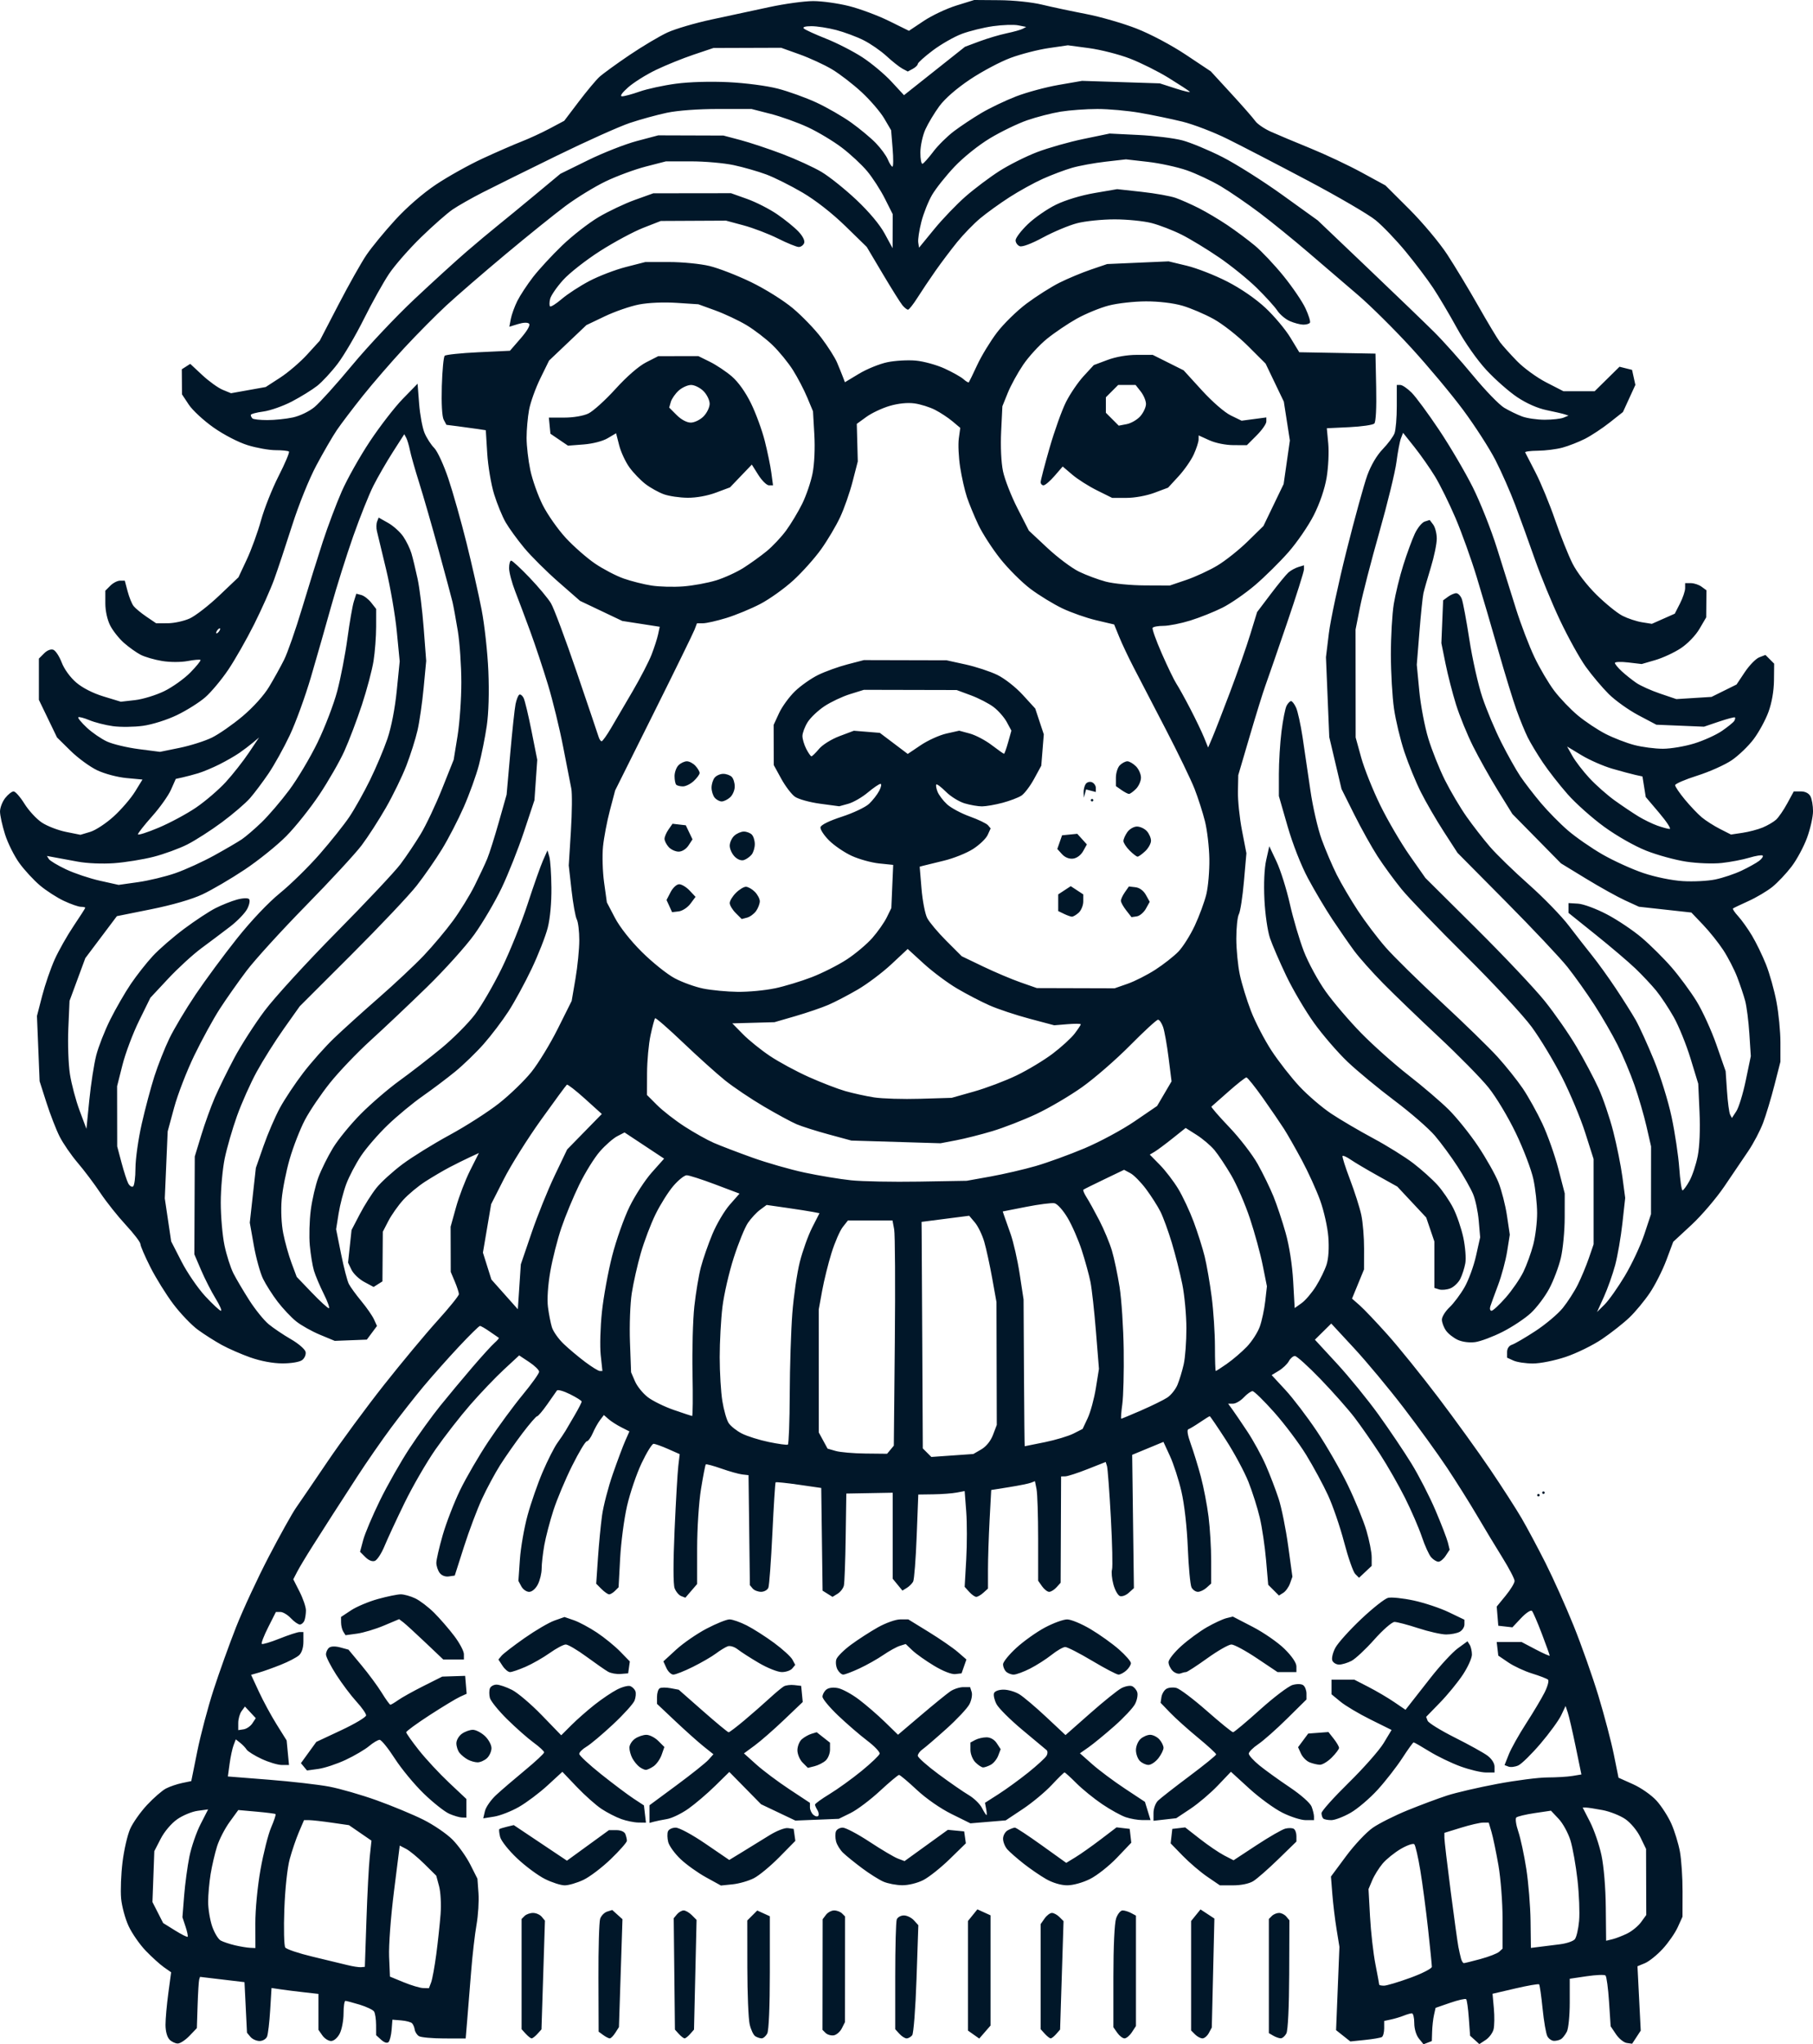 <?xml version="1.0" encoding="UTF-8" standalone="no"?>
<!-- Created with Inkscape (http://www.inkscape.org/) -->

<svg
   width="191.293mm"
   height="215.574mm"
   viewBox="0 0 191.293 215.574"
   version="1.1"
   id="svg1"
   xml:space="preserve"
   xmlns="http://www.w3.org/2000/svg"
   xmlns:svg="http://www.w3.org/2000/svg"><defs
     id="defs1" /><g
     id="layer1"
     transform="translate(-12.617,-31.212)"><path
       style="fill:#011729;fill-opacity:1"
       d="m 30.496,246.282 c -0.248,-0.248 -0.416,-0.871 -0.416,-1.545 0,-0.621 0.134,-2.122 0.297,-3.334 l 0.297,-2.205 -0.76,-0.532 c -0.418,-0.293 -1.283,-1.076 -1.922,-1.74 -0.639,-0.664 -1.455,-1.84 -1.812,-2.612 -0.357,-0.773 -0.711,-2.082 -0.785,-2.91 -0.074,-0.828 -0.007,-2.552 0.15,-3.83 0.157,-1.278 0.519,-2.852 0.805,-3.497 0.285,-0.645 1.089,-1.783 1.786,-2.528 0.697,-0.745 1.594,-1.524 1.994,-1.731 0.4,-0.207 1.164,-0.467 1.698,-0.578 l 0.971,-0.202 0.633,-3.138 c 0.348,-1.726 1.12,-4.64 1.715,-6.477 0.595,-1.836 1.669,-4.827 2.387,-6.646 0.718,-1.819 2.267,-5.153 3.442,-7.408 1.176,-2.256 2.471,-4.577 2.878,-5.159 0.407,-0.582 1.902,-2.772 3.321,-4.867 1.419,-2.095 4.095,-5.726 5.946,-8.07 1.851,-2.343 4.39,-5.392 5.641,-6.774 1.251,-1.382 2.275,-2.648 2.275,-2.812 9e-5,-0.164 -0.194,-0.759 -0.431,-1.323 l -0.431,-1.024 -0.007,-2.381 -0.007,-2.381 0.573,-2.062 c 0.315,-1.134 0.986,-2.883 1.492,-3.888 l 0.92,-1.826 -0.988,0.458 c -0.543,0.252 -1.501,0.728 -2.129,1.057 -0.627,0.329 -1.763,0.997 -2.524,1.484 -0.761,0.487 -1.82,1.368 -2.354,1.959 -0.534,0.591 -1.234,1.585 -1.557,2.21 l -0.587,1.136 -0.019,2.617 -0.019,2.617 -0.466,0.294 -0.466,0.294 -0.986,-0.529 c -0.542,-0.291 -1.149,-0.869 -1.348,-1.285 l -0.362,-0.756 0.184,-1.718 0.184,-1.718 0.869,-1.668 c 0.478,-0.917 1.27,-2.167 1.76,-2.777 0.49,-0.61 1.725,-1.732 2.745,-2.495 1.02,-0.762 3.261,-2.15 4.982,-3.084 1.72,-0.934 4.064,-2.436 5.209,-3.339 1.145,-0.903 2.683,-2.391 3.417,-3.307 0.735,-0.916 1.99,-2.975 2.789,-4.576 l 1.454,-2.91 0.402,-2.35 c 0.221,-1.292 0.402,-3.116 0.402,-4.052 0,-0.936 -0.119,-1.924 -0.263,-2.195 -0.145,-0.271 -0.395,-1.662 -0.556,-3.091 l -0.292,-2.599 0.225,-3.614 c 0.124,-1.988 0.143,-4.012 0.043,-4.498 -0.1,-0.486 -0.487,-2.464 -0.86,-4.395 -0.373,-1.931 -1.092,-4.876 -1.598,-6.544 -0.506,-1.668 -1.347,-4.196 -1.869,-5.618 -0.522,-1.421 -1.239,-3.33 -1.594,-4.241 -0.354,-0.911 -0.644,-2.012 -0.644,-2.447 0,-0.435 0.1,-0.791 0.221,-0.791 0.122,0 0.991,0.804 1.932,1.786 0.941,0.982 1.961,2.203 2.266,2.712 0.306,0.509 1.531,3.784 2.722,7.276 1.191,3.493 2.229,6.558 2.306,6.813 0.077,0.255 0.22,0.463 0.318,0.463 0.098,0 0.545,-0.625 0.994,-1.389 0.449,-0.764 1.478,-2.52 2.287,-3.903 0.809,-1.382 1.702,-3.109 1.985,-3.836 0.283,-0.728 0.594,-1.688 0.69,-2.134 l 0.175,-0.811 -1.976,-0.307 -1.976,-0.307 -2.229,-1.059 -2.229,-1.059 -2.281,-1.995 c -1.255,-1.097 -2.875,-2.707 -3.6,-3.579 -0.725,-0.871 -1.61,-2.09 -1.967,-2.707 -0.357,-0.618 -0.906,-1.957 -1.22,-2.975 -0.314,-1.019 -0.64,-2.951 -0.723,-4.295 l -0.152,-2.443 -0.821,-0.125 c -0.452,-0.069 -1.387,-0.197 -2.077,-0.285 l -1.256,-0.16 -0.287,-0.537 c -0.175,-0.327 -0.253,-1.709 -0.199,-3.534 0.049,-1.649 0.185,-3.093 0.302,-3.211 0.118,-0.117 1.715,-0.284 3.55,-0.371 l 3.336,-0.158 1.132,-1.304 c 0.692,-0.797 1.037,-1.399 0.888,-1.549 -0.149,-0.15 -0.6,-0.135 -1.164,0.038 l -0.92,0.282 0.158,-0.831 c 0.087,-0.457 0.396,-1.308 0.687,-1.89 0.291,-0.582 1.034,-1.713 1.652,-2.514 0.618,-0.8 2,-2.298 3.071,-3.328 1.071,-1.03 2.804,-2.379 3.851,-2.998 1.047,-0.619 2.773,-1.436 3.836,-1.817 l 1.933,-0.693 4.101,-0.005 4.101,-0.005 1.691,0.602 c 0.93,0.331 2.359,1.059 3.175,1.617 0.816,0.558 1.827,1.378 2.246,1.821 0.462,0.489 0.7,0.968 0.604,1.218 -0.087,0.227 -0.344,0.413 -0.57,0.413 -0.226,0 -1.212,-0.401 -2.191,-0.891 -0.979,-0.49 -2.613,-1.115 -3.631,-1.389 l -1.852,-0.498 -3.44,0.017 -3.44,0.017 -1.851,0.723 c -1.018,0.398 -3.067,1.498 -4.554,2.446 -1.487,0.948 -3.245,2.326 -3.907,3.062 -0.662,0.736 -1.276,1.628 -1.365,1.981 -0.089,0.353 -0.093,0.71 -0.01,0.793 0.083,0.083 0.644,-0.27 1.247,-0.786 0.602,-0.516 1.912,-1.367 2.91,-1.891 0.998,-0.524 2.733,-1.188 3.855,-1.475 l 2.04,-0.522 h 2.52 c 1.392,0 3.298,0.188 4.257,0.419 0.955,0.23 2.927,0.996 4.383,1.701 1.495,0.724 3.414,1.925 4.412,2.76 0.972,0.813 2.327,2.22 3.013,3.128 0.686,0.907 1.423,2.067 1.639,2.576 0.216,0.509 0.492,1.188 0.614,1.509 l 0.222,0.583 1.496,-0.901 c 0.823,-0.496 2.165,-1.04 2.982,-1.209 0.817,-0.17 2.166,-0.247 2.998,-0.171 0.831,0.075 2.2,0.452 3.041,0.837 0.841,0.385 1.742,0.892 2.002,1.127 0.26,0.235 0.511,0.378 0.559,0.318 0.048,-0.06 0.447,-0.883 0.886,-1.828 0.439,-0.946 1.37,-2.475 2.068,-3.398 0.698,-0.923 2.115,-2.309 3.147,-3.08 1.033,-0.771 2.596,-1.761 3.474,-2.199 0.878,-0.438 2.366,-1.058 3.307,-1.378 l 1.711,-0.581 3.241,-0.142 3.241,-0.142 1.918,0.461 c 1.055,0.253 2.979,1.006 4.275,1.672 1.443,0.741 3.007,1.819 4.033,2.779 0.922,0.862 2.1,2.266 2.619,3.12 l 0.943,1.552 4.02,0.073 4.02,0.073 0.074,3.551 c 0.045,2.167 -0.031,3.656 -0.196,3.821 -0.149,0.149 -1.337,0.321 -2.641,0.384 l -2.371,0.113 0.153,1.633 c 0.084,0.898 0.006,2.503 -0.173,3.566 -0.203,1.201 -0.713,2.699 -1.348,3.957 -0.562,1.114 -1.77,2.875 -2.684,3.915 -0.914,1.04 -2.496,2.601 -3.514,3.47 -1.019,0.869 -2.566,1.94 -3.44,2.379 -0.873,0.439 -2.404,1.051 -3.401,1.359 -0.998,0.308 -2.27,0.56 -2.829,0.56 -0.558,0 -1.073,0.094 -1.144,0.209 -0.071,0.115 0.368,1.343 0.977,2.729 0.608,1.386 1.299,2.812 1.534,3.168 0.236,0.356 0.89,1.537 1.455,2.624 0.565,1.087 1.221,2.454 1.459,3.038 l 0.432,1.063 0.452,-1.058 c 0.249,-0.582 1.085,-2.732 1.859,-4.779 0.774,-2.047 1.733,-4.785 2.132,-6.085 l 0.725,-2.364 1.432,-1.893 c 0.788,-1.041 1.633,-2.069 1.878,-2.284 0.245,-0.215 0.714,-0.473 1.041,-0.572 l 0.595,-0.181 v 0.424 c 0,0.233 -0.822,2.831 -1.827,5.773 -1.005,2.942 -2.023,5.885 -2.262,6.539 -0.239,0.655 -0.977,3.036 -1.64,5.292 l -1.205,4.101 -0.035,1.72 c -0.019,0.946 0.174,2.799 0.429,4.118 l 0.465,2.398 -0.26,2.958 c -0.143,1.627 -0.383,3.189 -0.535,3.472 -0.151,0.283 -0.273,1.445 -0.271,2.582 0.003,1.137 0.169,2.845 0.371,3.794 0.201,0.949 0.733,2.679 1.182,3.843 0.449,1.164 1.427,3.046 2.173,4.183 0.746,1.136 2.071,2.83 2.944,3.763 0.873,0.934 2.379,2.223 3.346,2.866 0.967,0.643 2.96,1.813 4.428,2.6 1.468,0.787 3.377,1.975 4.242,2.641 0.865,0.665 2.01,1.694 2.544,2.286 0.535,0.592 1.283,1.69 1.663,2.44 0.38,0.75 0.858,2.153 1.063,3.118 0.204,0.965 0.298,2.171 0.209,2.681 -0.089,0.509 -0.331,1.259 -0.537,1.665 -0.206,0.406 -0.682,0.856 -1.058,0.999 -0.376,0.143 -0.906,0.189 -1.178,0.103 l -0.494,-0.157 v -2.449 -2.449 l -0.431,-1.264 -0.431,-1.264 -1.524,-1.629 -1.524,-1.629 -2.08,-1.159 c -1.144,-0.637 -2.417,-1.391 -2.829,-1.675 -0.412,-0.284 -0.801,-0.464 -0.866,-0.399 -0.065,0.065 0.286,1.176 0.779,2.471 0.493,1.294 1.032,2.984 1.197,3.755 0.165,0.771 0.297,2.378 0.293,3.572 l -0.006,2.17 -0.633,1.539 -0.633,1.539 0.809,0.71 c 0.445,0.39 1.774,1.789 2.954,3.109 1.18,1.319 3.584,4.296 5.343,6.615 1.759,2.319 4.22,5.727 5.47,7.575 1.25,1.848 2.745,4.169 3.321,5.159 0.577,0.99 1.71,3.11 2.518,4.71 0.808,1.601 2.143,4.577 2.966,6.615 0.823,2.037 2.002,5.374 2.621,7.414 0.619,2.041 1.348,4.814 1.621,6.163 l 0.496,2.453 1.532,0.687 c 0.853,0.383 1.954,1.154 2.484,1.741 0.524,0.58 1.227,1.676 1.564,2.437 0.336,0.761 0.74,2.077 0.897,2.926 0.157,0.849 0.283,2.741 0.279,4.206 l -0.006,2.663 -0.503,1.109 c -0.277,0.61 -0.992,1.638 -1.588,2.286 -0.597,0.647 -1.439,1.324 -1.872,1.503 l -0.787,0.326 0.172,3.393 0.172,3.393 -0.454,0.692 -0.454,0.692 -0.57,-0.082 c -0.313,-0.045 -0.823,-0.459 -1.133,-0.92 l -0.563,-0.838 -0.17,-2.585 c -0.093,-1.422 -0.261,-2.669 -0.372,-2.771 -0.111,-0.103 -1.006,-0.067 -1.988,0.078 l -1.786,0.265 v 2.502 c 0,1.376 -0.137,2.762 -0.304,3.08 -0.167,0.318 -0.435,0.665 -0.595,0.772 -0.16,0.107 -0.495,0.196 -0.745,0.198 -0.25,0.002 -0.572,-0.216 -0.716,-0.485 -0.144,-0.269 -0.372,-1.584 -0.506,-2.922 -0.134,-1.338 -0.299,-2.488 -0.366,-2.555 -0.067,-0.067 -1.201,0.129 -2.518,0.436 l -2.396,0.559 0.139,1.536 c 0.077,0.845 0.062,1.843 -0.032,2.218 -0.094,0.375 -0.47,0.878 -0.835,1.117 l -0.664,0.435 -0.488,-0.441 -0.488,-0.441 -0.133,-1.852 c -0.073,-1.019 -0.2,-1.919 -0.282,-2.002 -0.082,-0.082 -0.842,0.09 -1.688,0.382 l -1.539,0.532 -0.167,0.752 c -0.092,0.414 -0.181,1.202 -0.198,1.752 l -0.031,1 -0.438,0.168 -0.438,0.168 -0.488,-0.603 c -0.287,-0.355 -0.488,-1.026 -0.488,-1.632 0,-0.566 -0.113,-1.029 -0.252,-1.029 -0.139,0 -0.526,0.111 -0.86,0.246 -0.334,0.135 -0.935,0.316 -1.335,0.402 l -0.728,0.156 v 0.773 c 0,0.425 -0.109,0.84 -0.242,0.923 -0.133,0.082 -0.937,0.221 -1.786,0.308 l -1.544,0.159 -0.752,-0.596 -0.752,-0.596 0.177,-4.393 0.177,-4.393 -0.301,-1.852 c -0.166,-1.019 -0.367,-2.686 -0.447,-3.706 l -0.146,-1.854 1.597,-2.153 c 0.878,-1.184 2.15,-2.534 2.827,-3 0.677,-0.466 2.33,-1.294 3.675,-1.841 1.345,-0.547 3.212,-1.244 4.149,-1.549 0.937,-0.305 3.323,-0.858 5.302,-1.229 1.978,-0.371 4.36,-0.676 5.292,-0.678 0.932,-0.002 2.12,-0.073 2.639,-0.159 l 0.945,-0.156 -0.6,-2.908 c -0.33,-1.6 -0.706,-3.225 -0.835,-3.611 l -0.234,-0.703 -0.466,0.981 c -0.256,0.539 -1.238,1.886 -2.181,2.992 -0.944,1.106 -1.996,2.139 -2.34,2.295 -0.343,0.156 -0.811,0.213 -1.039,0.125 l -0.415,-0.159 0.45,-1.132 c 0.248,-0.623 1.067,-2.085 1.82,-3.249 0.753,-1.164 1.632,-2.637 1.953,-3.273 0.321,-0.636 0.485,-1.246 0.364,-1.355 -0.121,-0.11 -0.875,-0.401 -1.675,-0.648 -0.8,-0.247 -1.931,-0.773 -2.514,-1.169 l -1.058,-0.72 -0.084,-0.717 -0.084,-0.717 h 1.314 1.314 l 1.482,0.78 c 0.815,0.429 1.482,0.723 1.482,0.653 0,-0.07 -0.372,-1.105 -0.827,-2.301 -0.455,-1.196 -0.924,-2.28 -1.042,-2.409 -0.119,-0.131 -0.626,0.201 -1.141,0.747 l -0.926,0.982 -0.744,-0.085 -0.744,-0.085 -0.083,-1.01 -0.083,-1.01 0.943,-1.151 c 0.519,-0.633 0.943,-1.331 0.943,-1.551 0,-0.22 -0.58,-1.331 -1.288,-2.469 -0.709,-1.138 -1.918,-3.141 -2.687,-4.45 -0.769,-1.31 -2.191,-3.572 -3.159,-5.027 -0.968,-1.455 -3.027,-4.299 -4.575,-6.321 -1.548,-2.021 -3.899,-4.846 -5.225,-6.276 l -2.41,-2.602 -0.863,0.852 -0.863,0.852 2.327,2.522 c 1.28,1.387 3.252,3.807 4.384,5.378 1.132,1.571 2.693,3.889 3.47,5.151 0.777,1.262 1.92,3.485 2.54,4.94 0.62,1.455 1.21,2.986 1.312,3.401 l 0.184,0.756 -0.415,0.633 c -0.228,0.348 -0.572,0.633 -0.765,0.633 -0.192,0 -0.537,-0.208 -0.765,-0.463 -0.228,-0.255 -0.67,-1.222 -0.981,-2.15 -0.311,-0.928 -1.11,-2.773 -1.774,-4.101 -0.664,-1.328 -1.865,-3.426 -2.668,-4.663 -0.803,-1.237 -2.007,-2.963 -2.674,-3.836 -0.668,-0.873 -2.276,-2.689 -3.574,-4.035 -1.298,-1.346 -2.517,-2.447 -2.709,-2.447 -0.192,0 -0.48,0.244 -0.639,0.543 -0.16,0.299 -0.634,0.752 -1.053,1.007 l -0.763,0.464 1.455,1.573 c 0.8,0.865 2.293,2.823 3.317,4.351 1.024,1.528 2.496,4.088 3.27,5.689 0.774,1.601 1.656,3.757 1.96,4.791 0.304,1.034 0.552,2.293 0.552,2.798 v 0.918 l -0.667,0.627 -0.667,0.627 -0.4,-0.4 c -0.22,-0.22 -0.748,-1.728 -1.174,-3.352 -0.426,-1.624 -1.193,-3.858 -1.705,-4.965 -0.511,-1.107 -1.546,-3.017 -2.298,-4.244 -0.752,-1.227 -2.266,-3.241 -3.363,-4.476 -1.097,-1.235 -2.131,-2.245 -2.297,-2.245 -0.166,0 -0.582,0.298 -0.924,0.661 -0.342,0.364 -0.853,0.661 -1.137,0.661 h -0.515 l 0.435,0.595 c 0.239,0.327 0.956,1.382 1.593,2.342 0.637,0.961 1.517,2.568 1.955,3.572 0.438,1.004 1.045,2.588 1.349,3.522 0.304,0.933 0.755,3.164 1.002,4.957 l 0.449,3.26 -0.251,0.704 c -0.138,0.387 -0.457,0.833 -0.71,0.992 l -0.459,0.288 -0.567,-0.567 -0.567,-0.567 -0.225,-2.604 c -0.124,-1.432 -0.42,-3.438 -0.659,-4.456 -0.238,-1.019 -0.777,-2.719 -1.196,-3.779 -0.42,-1.06 -1.492,-3.054 -2.382,-4.432 -0.89,-1.378 -1.659,-2.505 -1.707,-2.505 -0.049,0 -0.514,0.289 -1.035,0.642 -0.521,0.353 -1.07,0.683 -1.221,0.734 -0.171,0.057 -0.076,0.636 0.253,1.54 0.29,0.797 0.768,2.349 1.063,3.45 0.294,1.1 0.661,3.002 0.814,4.226 0.153,1.224 0.279,3.312 0.279,4.639 v 2.413 l -0.484,0.438 c -0.266,0.241 -0.679,0.438 -0.917,0.438 -0.238,0 -0.541,-0.208 -0.673,-0.463 -0.132,-0.255 -0.309,-2.13 -0.392,-4.167 -0.091,-2.218 -0.361,-4.606 -0.674,-5.953 -0.287,-1.237 -0.831,-2.92 -1.21,-3.739 l -0.688,-1.49 -1.649,0.682 -1.649,0.682 0.091,7.029 0.091,7.029 -0.544,0.492 c -0.299,0.271 -0.721,0.424 -0.937,0.342 -0.216,-0.083 -0.524,-0.639 -0.685,-1.236 -0.161,-0.597 -0.225,-1.297 -0.143,-1.556 0.082,-0.259 0.027,-2.724 -0.123,-5.477 -0.15,-2.753 -0.334,-5.2 -0.408,-5.438 l -0.136,-0.432 -1.91,0.754 c -1.051,0.415 -2.109,0.758 -2.353,0.763 l -0.443,0.009 -0.024,5.605 -0.024,5.605 -0.435,0.48 c -0.239,0.264 -0.588,0.48 -0.775,0.48 -0.187,0 -0.526,-0.265 -0.753,-0.588 l -0.412,-0.588 v -4.406 c 0,-2.423 -0.076,-4.785 -0.168,-5.247 l -0.168,-0.841 -0.427,0.165 c -0.235,0.091 -1.273,0.3 -2.308,0.465 l -1.88,0.3 -0.17,3.163 c -0.093,1.74 -0.17,4.078 -0.17,5.197 v 2.034 l -0.484,0.438 c -0.266,0.241 -0.605,0.438 -0.753,0.438 -0.148,0 -0.484,-0.238 -0.747,-0.529 l -0.478,-0.529 0.166,-2.895 c 0.091,-1.593 0.091,-3.865 -4.3e-4,-5.049 l -0.166,-2.154 -0.851,0.16 c -0.468,0.088 -1.569,0.17 -2.446,0.182 l -1.595,0.022 -0.17,4.404 c -0.093,2.422 -0.262,4.574 -0.375,4.783 -0.113,0.209 -0.413,0.506 -0.667,0.661 l -0.462,0.282 -0.513,-0.625 -0.513,-0.625 8e-5,-4.535 9e-5,-4.535 -2.447,0.044 -2.447,0.044 -0.067,4.586 c -0.037,2.522 -0.122,4.824 -0.189,5.115 -0.067,0.291 -0.365,0.679 -0.661,0.862 l -0.539,0.333 -0.524,-0.327 -0.524,-0.327 -0.071,-5.416 -0.071,-5.416 -2.363,-0.341 c -1.3,-0.188 -2.403,-0.301 -2.451,-0.253 -0.049,0.049 -0.202,2.469 -0.341,5.378 -0.139,2.909 -0.329,5.487 -0.421,5.729 -0.093,0.241 -0.439,0.439 -0.769,0.439 -0.33,0 -0.732,-0.158 -0.892,-0.351 l -0.292,-0.351 -0.071,-5.8 -0.071,-5.8 -0.661,-0.075 c -0.364,-0.041 -1.356,-0.319 -2.205,-0.618 -0.849,-0.298 -1.589,-0.497 -1.644,-0.442 -0.055,0.055 -0.283,1.226 -0.506,2.602 -0.227,1.402 -0.406,4.152 -0.407,6.257 l -10e-4,3.756 -0.62,0.721 -0.62,0.721 -0.443,-0.17 c -0.243,-0.093 -0.554,-0.464 -0.691,-0.823 -0.154,-0.406 -0.156,-2.737 -0.004,-6.158 0.134,-3.028 0.311,-6.064 0.392,-6.746 l 0.147,-1.241 -1.231,-0.545 c -0.677,-0.3 -1.365,-0.544 -1.528,-0.542 -0.163,10e-4 -0.733,0.924 -1.266,2.051 -0.533,1.126 -1.222,3.154 -1.532,4.506 -0.31,1.352 -0.637,3.833 -0.727,5.513 l -0.164,3.055 -0.374,0.374 c -0.206,0.206 -0.485,0.374 -0.62,0.374 -0.135,0 -0.498,-0.252 -0.807,-0.561 l -0.561,-0.561 0.182,-2.68 c 0.1,-1.474 0.296,-3.504 0.434,-4.512 0.139,-1.007 0.649,-2.972 1.133,-4.366 0.485,-1.394 1.078,-2.977 1.318,-3.519 l 0.437,-0.985 -0.86,-0.436 c -0.473,-0.24 -1.08,-0.628 -1.347,-0.863 l -0.487,-0.428 -0.401,0.526 c -0.221,0.289 -0.569,0.913 -0.773,1.386 -0.205,0.473 -0.489,0.86 -0.631,0.86 -0.142,0 -0.838,1.161 -1.546,2.58 -0.708,1.419 -1.596,3.532 -1.973,4.696 -0.377,1.164 -0.811,2.823 -0.964,3.687 -0.153,0.863 -0.278,1.971 -0.278,2.461 0,0.49 -0.182,1.242 -0.404,1.671 -0.236,0.457 -0.616,0.781 -0.917,0.781 -0.282,0 -0.652,-0.261 -0.823,-0.579 l -0.31,-0.579 0.158,-2.265 c 0.087,-1.246 0.451,-3.337 0.809,-4.647 0.358,-1.31 1.078,-3.376 1.6,-4.592 0.522,-1.216 1.216,-2.583 1.542,-3.037 0.326,-0.454 0.712,-1.028 0.858,-1.275 0.146,-0.247 0.592,-1.009 0.992,-1.692 0.4,-0.684 0.722,-1.318 0.715,-1.408 -0.007,-0.091 -0.562,-0.438 -1.234,-0.773 -0.671,-0.334 -1.291,-0.507 -1.376,-0.384 -0.086,0.123 -0.548,0.783 -1.028,1.467 -0.48,0.684 -0.957,1.244 -1.061,1.244 -0.104,0 -0.798,0.804 -1.543,1.786 -0.745,0.982 -1.8,2.487 -2.345,3.345 -0.545,0.857 -1.41,2.465 -1.923,3.572 -0.513,1.107 -1.371,3.382 -1.906,5.056 l -0.973,3.043 -0.626,0.091 c -0.379,0.055 -0.763,-0.096 -0.972,-0.381 -0.19,-0.26 -0.346,-0.734 -0.346,-1.054 0,-0.32 0.303,-1.636 0.674,-2.926 0.371,-1.29 1.193,-3.418 1.828,-4.73 0.635,-1.312 1.986,-3.634 3.002,-5.159 1.017,-1.526 2.634,-3.727 3.595,-4.891 0.961,-1.164 1.747,-2.264 1.748,-2.444 6.7e-4,-0.18 -0.473,-0.641 -1.053,-1.025 l -1.054,-0.698 -1.609,1.49 c -0.885,0.819 -2.479,2.488 -3.543,3.708 -1.064,1.22 -2.713,3.335 -3.664,4.699 -0.951,1.364 -2.424,3.907 -3.274,5.651 -0.85,1.744 -1.802,3.795 -2.117,4.559 -0.315,0.764 -0.771,1.465 -1.014,1.558 -0.273,0.105 -0.658,-0.046 -1.005,-0.393 l -0.563,-0.563 0.333,-1.244 c 0.183,-0.684 0.978,-2.561 1.766,-4.17 0.788,-1.609 2.19,-4.077 3.114,-5.483 0.924,-1.406 2.386,-3.43 3.249,-4.498 0.863,-1.068 2.385,-2.894 3.384,-4.058 0.998,-1.164 2.058,-2.328 2.354,-2.586 0.296,-0.258 0.492,-0.497 0.435,-0.53 -0.057,-0.033 -0.486,-0.328 -0.953,-0.655 -0.467,-0.327 -0.93,-0.594 -1.029,-0.594 -0.099,0 -1.11,0.995 -2.248,2.211 -1.138,1.216 -2.805,3.091 -3.705,4.167 -0.9,1.076 -2.434,3.028 -3.409,4.338 -0.975,1.31 -2.585,3.631 -3.578,5.159 -0.993,1.528 -2.187,3.373 -2.653,4.101 -0.466,0.728 -1.394,2.181 -2.061,3.23 -0.667,1.049 -1.4,2.268 -1.628,2.71 l -0.415,0.803 0.667,1.316 c 0.367,0.724 0.667,1.608 0.667,1.965 0,0.357 -0.072,0.837 -0.161,1.067 -0.088,0.23 -0.306,0.419 -0.483,0.419 -0.177,0 -0.602,-0.298 -0.944,-0.661 -0.342,-0.364 -0.837,-0.661 -1.101,-0.661 h -0.479 l -0.815,1.614 c -0.448,0.888 -0.753,1.676 -0.677,1.752 0.076,0.076 0.918,-0.174 1.872,-0.556 0.954,-0.382 1.911,-0.694 2.128,-0.694 h 0.394 v 1.017 c 0,0.634 -0.175,1.175 -0.463,1.434 -0.255,0.229 -1.118,0.679 -1.918,0.998 -0.8,0.32 -1.834,0.69 -2.298,0.822 l -0.842,0.241 0.824,1.778 c 0.453,0.978 1.297,2.535 1.876,3.46 l 1.052,1.682 0.124,1.295 0.124,1.295 -0.761,-0.003 c -0.419,-0.001 -1.374,-0.288 -2.123,-0.637 -0.749,-0.349 -1.464,-0.794 -1.587,-0.99 -0.124,-0.195 -0.432,-0.517 -0.684,-0.715 l -0.459,-0.359 -0.236,0.624 c -0.13,0.343 -0.318,1.224 -0.418,1.957 l -0.182,1.332 4.317,0.34 c 2.374,0.187 5.245,0.516 6.381,0.731 1.135,0.215 3.383,0.863 4.994,1.44 1.611,0.577 3.823,1.494 4.915,2.038 1.092,0.543 2.486,1.494 3.098,2.112 0.612,0.618 1.454,1.797 1.87,2.621 l 0.757,1.497 0.111,1.528 c 0.061,0.84 -0.033,2.34 -0.208,3.333 -0.175,0.993 -0.427,3.174 -0.56,4.847 -0.133,1.673 -0.318,3.965 -0.412,5.093 l -0.17,2.051 -2.277,-0.004 c -1.253,-0.002 -2.448,-0.112 -2.656,-0.243 -0.208,-0.132 -0.408,-0.443 -0.445,-0.692 -0.036,-0.249 -0.166,-0.552 -0.287,-0.673 -0.121,-0.121 -0.636,-0.255 -1.143,-0.296 l -0.922,-0.076 -0.084,1.058 c -0.046,0.582 -0.192,1.169 -0.324,1.303 -0.147,0.15 -0.449,0.056 -0.776,-0.239 l -0.535,-0.485 -0.004,-1.083 c -0.002,-0.596 -0.098,-1.231 -0.212,-1.411 -0.114,-0.18 -0.797,-0.506 -1.517,-0.725 -0.72,-0.218 -1.399,-0.398 -1.508,-0.4 -0.109,-0.002 -0.198,0.598 -0.198,1.333 0,0.735 -0.182,1.687 -0.404,2.117 -0.234,0.453 -0.617,0.781 -0.911,0.781 -0.279,0 -0.693,-0.265 -0.919,-0.588 l -0.412,-0.588 v -1.895 -1.895 l -1.521,-0.171 c -0.837,-0.094 -1.951,-0.234 -2.476,-0.312 l -0.955,-0.141 -0.142,2.332 c -0.078,1.283 -0.227,2.54 -0.331,2.795 -0.104,0.255 -0.459,0.463 -0.789,0.463 -0.33,0 -0.764,-0.197 -0.964,-0.437 l -0.363,-0.437 -0.132,-2.666 -0.132,-2.666 -2.345,-0.279 -2.345,-0.279 -0.088,0.273 c -0.048,0.15 -0.124,1.367 -0.168,2.704 l -0.08,2.43 -0.777,0.811 c -0.427,0.446 -0.984,0.811 -1.238,0.811 -0.253,0 -0.648,-0.187 -0.877,-0.416 z m 27.61,-6.014 c 0.127,-0.335 0.372,-1.674 0.544,-2.977 0.172,-1.302 0.376,-3.201 0.453,-4.22 0.078,-1.031 0.008,-2.341 -0.158,-2.955 l -0.298,-1.103 -1.252,-1.238 c -0.689,-0.681 -1.556,-1.396 -1.926,-1.588 l -0.674,-0.35 -0.606,4.808 c -0.342,2.71 -0.567,5.724 -0.517,6.909 l 0.089,2.101 1.455,0.598 c 0.8,0.329 1.726,0.604 2.057,0.611 l 0.602,0.012 z m 103.313,-0.485 c 1.252,-0.456 2.276,-0.98 2.276,-1.165 0,-0.185 -0.18,-1.985 -0.401,-4 -0.221,-2.015 -0.589,-4.794 -0.818,-6.177 -0.229,-1.382 -0.513,-2.615 -0.631,-2.739 -0.118,-0.124 -0.759,0.095 -1.426,0.485 -0.667,0.391 -1.53,1.087 -1.919,1.548 -0.388,0.461 -0.882,1.254 -1.097,1.764 l -0.391,0.926 0.16,2.91 c 0.088,1.601 0.341,3.844 0.563,4.984 0.222,1.141 0.404,2.123 0.404,2.183 0,0.06 0.226,0.109 0.502,0.109 0.276,0 1.526,-0.373 2.778,-0.829 z M 51.281,233.673 c 0.092,-2.722 0.249,-5.715 0.349,-6.652 l 0.182,-1.704 -1.188,-0.817 -1.188,-0.817 -1.807,-0.261 c -0.994,-0.144 -2.06,-0.264 -2.37,-0.267 l -0.563,-0.005 -0.538,1.257 c -0.296,0.691 -0.733,1.971 -0.97,2.844 -0.253,0.929 -0.489,3.124 -0.57,5.292 -0.076,2.037 -0.032,3.855 0.097,4.04 0.129,0.185 1.416,0.618 2.861,0.963 1.445,0.345 3.103,0.746 3.685,0.89 0.582,0.145 1.237,0.246 1.455,0.225 l 0.397,-0.038 z m 117.556,4.123 c 0.883,-0.239 1.765,-0.583 1.962,-0.763 l 0.357,-0.328 2.6e-4,-3.14 c 1.5e-4,-1.733 -0.196,-4.266 -0.437,-5.653 -0.241,-1.382 -0.569,-2.96 -0.73,-3.506 l -0.292,-0.992 h -0.592 c -0.325,0 -1.378,0.243 -2.339,0.54 l -1.748,0.54 v 0.524 c 0,0.288 0.297,2.813 0.66,5.612 0.363,2.798 0.729,5.445 0.814,5.882 0.085,0.437 0.213,1.002 0.284,1.257 0.072,0.255 0.204,0.463 0.294,0.463 0.09,0 0.885,-0.196 1.768,-0.435 z M 39.557,234.064 c -0.004,-1.481 0.229,-3.909 0.547,-5.7 0.305,-1.716 0.81,-3.714 1.122,-4.44 0.312,-0.726 0.522,-1.359 0.466,-1.407 -0.056,-0.048 -0.964,-0.164 -2.017,-0.258 l -1.915,-0.171 -0.914,1.258 c -0.503,0.692 -1.101,1.854 -1.33,2.581 -0.229,0.728 -0.533,2.037 -0.676,2.91 -0.143,0.873 -0.26,2.191 -0.261,2.929 -8.5e-4,0.738 0.189,1.901 0.422,2.585 0.233,0.683 0.642,1.36 0.91,1.503 0.268,0.143 0.94,0.367 1.495,0.498 0.554,0.13 1.267,0.249 1.583,0.264 l 0.575,0.027 z m 137.676,2.178 c 0.679,-0.085 1.375,-0.322 1.546,-0.528 0.171,-0.206 0.374,-1.074 0.451,-1.929 0.077,-0.855 0.003,-2.794 -0.167,-4.309 -0.169,-1.515 -0.502,-3.393 -0.74,-4.173 -0.238,-0.78 -0.799,-1.807 -1.247,-2.282 l -0.815,-0.864 -1.719,0.255 c -0.946,0.14 -1.818,0.349 -1.939,0.465 -0.121,0.115 -0.025,0.784 0.213,1.485 0.238,0.702 0.619,2.472 0.845,3.934 0.227,1.462 0.428,3.935 0.448,5.496 l 0.036,2.837 0.926,-0.116 c 0.509,-0.064 1.482,-0.186 2.161,-0.27 z m 7.082,-1.136 c 0.5,-0.246 1.155,-0.784 1.455,-1.197 l 0.546,-0.75 -0.01,-3.483 -0.01,-3.483 -0.594,-1.227 c -0.338,-0.699 -1.021,-1.523 -1.585,-1.914 -0.545,-0.378 -1.629,-0.808 -2.408,-0.956 -0.779,-0.148 -1.571,-0.269 -1.759,-0.269 h -0.342 l 0.779,1.521 c 0.429,0.837 0.97,2.414 1.202,3.506 0.25,1.174 0.437,3.42 0.458,5.502 l 0.035,3.517 0.661,-0.16 c 0.364,-0.088 1.071,-0.361 1.57,-0.607 z m -152.125,-0.732 -0.324,-0.982 0.18,-2.277 c 0.099,-1.252 0.35,-3.11 0.558,-4.129 0.208,-1.019 0.736,-2.552 1.175,-3.408 l 0.797,-1.556 -1.101,0.148 c -0.606,0.081 -1.581,0.485 -2.167,0.897 -0.618,0.435 -1.348,1.297 -1.737,2.053 l -0.671,1.304 -0.099,2.683 -0.099,2.683 0.565,1.108 0.565,1.108 1.243,0.774 c 0.684,0.426 1.287,0.729 1.342,0.675 0.054,-0.054 -0.047,-0.541 -0.226,-1.081 z m 7.054,-21.427 0.361,-0.546 -0.572,-0.614 -0.572,-0.614 -0.353,0.483 c -0.194,0.266 -0.353,0.826 -0.353,1.245 v 0.762 l 0.565,-0.085 c 0.311,-0.046 0.727,-0.33 0.926,-0.63 z M 116.158,184.055 c 0.517,-0.301 0.989,-0.888 1.234,-1.533 l 0.397,-1.045 -0.017,-6.482 -0.017,-6.482 -0.452,-2.514 c -0.249,-1.382 -0.626,-3.109 -0.837,-3.836 -0.212,-0.728 -0.656,-1.643 -0.986,-2.033 l -0.601,-0.711 -2.514,0.323 -2.514,0.323 0.012,1.115 c 0.007,0.613 0.036,5.988 0.066,11.944 l 0.054,10.829 0.451,0.451 0.451,0.451 2.217,-0.156 2.217,-0.156 z m -9.588,0.037 0.355,-0.428 0.106,-10.938 c 0.058,-6.016 0.027,-11.36 -0.07,-11.875 l -0.176,-0.938 h -2.35 -2.35 l -0.548,0.697 c -0.301,0.383 -0.832,1.604 -1.18,2.712 -0.347,1.108 -0.794,2.908 -0.993,4 l -0.361,1.984 0.002,6.482 0.002,6.482 0.464,0.853 0.464,0.853 0.857,0.247 c 0.471,0.136 1.884,0.258 3.139,0.271 l 2.283,0.024 z m -10.627,-5.86 c 0.01,-2.872 0.134,-6.709 0.274,-8.528 0.141,-1.819 0.497,-4.26 0.792,-5.424 0.295,-1.164 0.882,-2.794 1.305,-3.623 l 0.768,-1.506 -0.701,-0.136 c -0.385,-0.075 -1.64,-0.271 -2.789,-0.436 l -2.088,-0.299 -0.69,0.511 c -0.38,0.281 -0.958,0.904 -1.284,1.384 -0.327,0.48 -1.001,2.136 -1.497,3.68 -0.497,1.544 -1.033,3.878 -1.191,5.188 -0.158,1.31 -0.287,3.691 -0.287,5.292 6.9e-4,1.601 0.126,3.684 0.279,4.63 0.153,0.946 0.451,1.986 0.663,2.312 0.212,0.326 0.841,0.824 1.397,1.108 0.556,0.284 1.834,0.686 2.84,0.893 1.006,0.208 1.911,0.333 2.01,0.277 0.099,-0.055 0.189,-2.45 0.199,-5.322 z m 26.911,5.067 c 1.143,-0.235 2.51,-0.646 3.036,-0.914 l 0.957,-0.486 0.534,-1.137 c 0.294,-0.625 0.682,-2.051 0.862,-3.167 l 0.327,-2.03 -0.316,-3.923 c -0.174,-2.157 -0.435,-4.518 -0.581,-5.246 -0.146,-0.728 -0.558,-2.227 -0.916,-3.333 -0.358,-1.105 -1.034,-2.652 -1.503,-3.436 -0.481,-0.805 -1.083,-1.471 -1.381,-1.528 -0.291,-0.056 -1.637,0.116 -2.992,0.383 l -2.464,0.484 0.136,0.408 c 0.075,0.224 0.385,1.101 0.688,1.949 0.303,0.848 0.737,2.753 0.963,4.233 l 0.412,2.692 0.042,7.738 c 0.023,4.256 0.059,7.739 0.079,7.739 0.021,3.4e-4 0.973,-0.192 2.117,-0.427 z m 10.193,-3.362 c 1.113,-0.484 2.342,-1.088 2.731,-1.343 0.389,-0.255 0.874,-0.861 1.076,-1.345 0.203,-0.485 0.499,-1.458 0.658,-2.162 0.16,-0.704 0.287,-2.419 0.284,-3.81 -0.003,-1.391 -0.197,-3.475 -0.43,-4.63 -0.233,-1.155 -0.728,-3.113 -1.1,-4.35 -0.372,-1.237 -0.914,-2.725 -1.206,-3.307 -0.292,-0.582 -0.975,-1.654 -1.518,-2.381 -0.543,-0.728 -1.287,-1.483 -1.654,-1.679 l -0.667,-0.356 -2.086,1.001 c -1.148,0.55 -2.141,1.043 -2.207,1.095 -0.067,0.052 0.086,0.416 0.338,0.811 0.253,0.394 0.859,1.491 1.348,2.437 0.489,0.946 1.084,2.375 1.323,3.175 0.239,0.8 0.603,2.526 0.809,3.836 0.206,1.31 0.402,4.286 0.435,6.615 0.034,2.328 -0.033,4.918 -0.148,5.755 -0.115,0.837 -0.164,1.521 -0.11,1.521 0.055,0 1.01,-0.396 2.123,-0.88 z m -47.361,-3.899 c -0.049,-2.483 0.038,-5.668 0.193,-7.078 0.155,-1.41 0.464,-3.26 0.688,-4.112 0.223,-0.852 0.77,-2.422 1.214,-3.488 0.444,-1.067 1.27,-2.465 1.836,-3.108 l 1.028,-1.168 -2.567,-0.969 c -1.412,-0.533 -2.766,-0.967 -3.01,-0.966 -0.243,0.002 -0.876,0.509 -1.406,1.127 -0.53,0.618 -1.374,1.958 -1.874,2.977 -0.501,1.019 -1.202,2.865 -1.558,4.102 -0.356,1.237 -0.785,3.14 -0.954,4.229 -0.17,1.094 -0.254,3.401 -0.19,5.159 l 0.117,3.18 0.414,0.957 c 0.227,0.527 0.838,1.281 1.358,1.677 0.519,0.396 1.752,1 2.74,1.342 0.988,0.342 1.855,0.629 1.928,0.638 0.073,0.009 0.092,-2.016 0.044,-4.499 z m -9.686,-1.922 c -0.099,-0.921 -0.041,-2.974 0.128,-4.564 0.169,-1.59 0.654,-4.245 1.079,-5.902 0.425,-1.656 1.248,-3.986 1.83,-5.178 0.582,-1.191 1.642,-2.821 2.355,-3.621 l 1.297,-1.455 -2.088,-1.381 -2.088,-1.381 -0.77,0.398 c -0.423,0.219 -1.245,0.938 -1.825,1.597 -0.581,0.66 -1.563,2.241 -2.184,3.515 -0.621,1.273 -1.469,3.321 -1.886,4.551 -0.417,1.229 -0.944,3.307 -1.171,4.618 -0.248,1.428 -0.346,2.917 -0.245,3.718 0.092,0.734 0.281,1.7 0.418,2.146 0.138,0.446 0.695,1.235 1.238,1.754 0.543,0.519 1.563,1.375 2.265,1.902 0.702,0.527 1.401,0.958 1.552,0.958 h 0.275 z m 66.083,0.904 c 0.608,-0.423 1.547,-1.227 2.087,-1.786 0.539,-0.559 1.158,-1.52 1.375,-2.135 0.217,-0.615 0.474,-1.821 0.571,-2.68 l 0.177,-1.561 -0.444,-2.215 c -0.244,-1.218 -0.852,-3.443 -1.352,-4.944 -0.499,-1.501 -1.385,-3.546 -1.967,-4.543 -0.583,-0.998 -1.385,-2.2 -1.782,-2.673 -0.398,-0.473 -1.243,-1.189 -1.877,-1.591 l -1.154,-0.732 -1.388,1.107 c -0.763,0.609 -1.616,1.242 -1.893,1.406 l -0.505,0.298 1.062,1.08 c 0.584,0.594 1.455,1.729 1.936,2.522 0.481,0.793 1.218,2.363 1.637,3.489 0.42,1.125 0.942,2.773 1.16,3.662 0.218,0.889 0.55,2.806 0.738,4.261 0.188,1.455 0.343,3.807 0.344,5.226 0.001,1.419 0.04,2.58 0.086,2.58 0.046,-8e-5 0.582,-0.346 1.191,-0.769 z M 68.699,161.237 c 0.621,-1.819 1.72,-4.545 2.444,-6.059 l 1.315,-2.751 1.829,-1.87 1.829,-1.87 -1.769,-1.597 c -0.973,-0.878 -1.836,-1.549 -1.918,-1.492 -0.082,0.058 -1.309,1.725 -2.726,3.704 -1.418,1.979 -3.182,4.789 -3.921,6.245 l -1.343,2.646 -0.434,2.557 -0.434,2.557 0.447,1.419 0.447,1.419 1.394,1.566 1.394,1.566 0.158,-2.367 0.158,-2.367 z m 82.765,5.625 c 0.436,-0.693 0.941,-1.726 1.123,-2.296 0.205,-0.645 0.275,-1.743 0.185,-2.91 -0.08,-1.031 -0.469,-2.768 -0.864,-3.859 -0.395,-1.091 -1.263,-2.996 -1.928,-4.233 -0.665,-1.237 -1.513,-2.725 -1.885,-3.307 -0.372,-0.582 -1.369,-2.041 -2.217,-3.241 -0.848,-1.201 -1.635,-2.183 -1.75,-2.183 -0.115,0 -0.968,0.671 -1.896,1.492 -0.928,0.821 -1.735,1.533 -1.793,1.583 -0.058,0.05 0.789,1.028 1.883,2.172 1.094,1.145 2.444,2.896 3.001,3.892 0.557,0.996 1.305,2.532 1.663,3.413 0.358,0.881 0.935,2.614 1.283,3.851 0.386,1.373 0.695,3.353 0.793,5.083 l 0.16,2.834 0.725,-0.516 c 0.399,-0.284 1.082,-1.083 1.518,-1.776 z m -34.336,-11.581 c 1.382,-0.249 3.526,-0.745 4.763,-1.102 1.237,-0.357 3.559,-1.2 5.159,-1.874 1.601,-0.674 3.978,-1.954 5.283,-2.845 l 2.373,-1.619 0.762,-1.297 0.762,-1.297 -0.312,-2.481 c -0.172,-1.365 -0.433,-2.827 -0.581,-3.251 -0.148,-0.423 -0.388,-0.77 -0.535,-0.77 -0.147,0 -1.475,1.22 -2.951,2.712 -1.476,1.492 -3.755,3.472 -5.065,4.401 -1.31,0.929 -3.483,2.205 -4.83,2.836 -1.347,0.631 -3.43,1.441 -4.63,1.801 -1.2,0.36 -2.923,0.795 -3.828,0.967 l -1.646,0.313 -4.704,-0.143 -4.704,-0.143 -2.381,-0.646 c -1.31,-0.355 -2.833,-0.838 -3.385,-1.072 -0.552,-0.234 -2.118,-1.082 -3.48,-1.884 -1.362,-0.802 -3.197,-2.035 -4.076,-2.741 -0.88,-0.706 -2.872,-2.498 -4.428,-3.982 -1.556,-1.484 -2.885,-2.642 -2.954,-2.573 -0.069,0.069 -0.286,0.875 -0.483,1.793 -0.197,0.917 -0.362,2.71 -0.367,3.983 l -0.009,2.315 1.073,1.073 c 0.59,0.59 1.893,1.604 2.895,2.252 1.002,0.648 2.394,1.427 3.094,1.73 0.7,0.304 2.523,1.001 4.051,1.549 1.528,0.549 4.016,1.261 5.529,1.583 1.513,0.322 3.716,0.686 4.895,0.81 1.179,0.123 4.406,0.186 7.171,0.139 l 5.027,-0.086 z m -1.747,-8.961 c 1.295,-0.366 3.319,-1.13 4.498,-1.7 1.179,-0.569 2.892,-1.601 3.806,-2.292 0.914,-0.692 1.956,-1.642 2.315,-2.113 0.359,-0.471 0.653,-0.914 0.653,-0.985 0,-0.071 -0.63,-0.077 -1.401,-0.013 l -1.401,0.116 -2.615,-0.696 c -1.438,-0.383 -3.338,-1.015 -4.221,-1.406 -0.884,-0.39 -2.424,-1.191 -3.422,-1.78 -0.998,-0.588 -2.578,-1.767 -3.509,-2.618 l -1.694,-1.548 -1.709,1.598 c -0.94,0.879 -2.539,2.083 -3.554,2.676 -1.015,0.593 -2.417,1.323 -3.116,1.623 -0.699,0.3 -2.263,0.833 -3.474,1.185 l -2.203,0.639 -2.226,0.062 -2.226,0.062 1.116,1.137 c 0.614,0.625 1.892,1.657 2.841,2.294 0.949,0.636 2.797,1.636 4.107,2.222 1.31,0.586 3.041,1.255 3.847,1.486 0.806,0.231 2.175,0.532 3.043,0.668 0.867,0.136 3.065,0.202 4.885,0.147 l 3.307,-0.1 z M 94.354,135.444 c 1.027,-0.216 2.791,-0.75 3.92,-1.187 1.129,-0.437 2.792,-1.278 3.696,-1.87 0.904,-0.592 2.112,-1.609 2.685,-2.26 0.573,-0.651 1.259,-1.627 1.525,-2.169 l 0.483,-0.986 0.098,-2.276 0.098,-2.276 -1.481,-0.153 c -0.814,-0.084 -2.116,-0.444 -2.892,-0.799 -0.776,-0.355 -1.854,-1.089 -2.395,-1.63 -0.541,-0.541 -0.948,-1.167 -0.903,-1.389 0.05,-0.248 0.922,-0.678 2.253,-1.11 1.194,-0.388 2.486,-0.998 2.869,-1.357 0.384,-0.359 0.868,-0.979 1.076,-1.38 0.208,-0.4 0.268,-0.728 0.132,-0.728 -0.135,0 -0.741,0.413 -1.345,0.918 -0.604,0.505 -1.529,1.037 -2.054,1.182 l -0.956,0.264 -2.006,-0.269 c -1.103,-0.148 -2.303,-0.481 -2.667,-0.739 -0.364,-0.259 -1.015,-1.116 -1.447,-1.905 l -0.786,-1.435 -0.006,-2.117 -0.006,-2.117 0.567,-1.232 c 0.312,-0.678 1.066,-1.716 1.675,-2.307 0.609,-0.591 1.722,-1.373 2.473,-1.738 0.751,-0.364 2.139,-0.864 3.085,-1.109 l 1.72,-0.447 4.366,0.011 4.366,0.011 1.984,0.435 c 1.091,0.24 2.602,0.736 3.358,1.102 0.775,0.376 1.947,1.295 2.69,2.107 l 1.316,1.44 0.452,1.362 0.452,1.362 -0.133,1.653 -0.133,1.653 -0.755,1.386 c -0.415,0.762 -1.018,1.559 -1.339,1.769 -0.322,0.211 -1.217,0.551 -1.99,0.757 -0.773,0.206 -1.749,0.376 -2.169,0.377 -0.42,0.002 -1.245,-0.141 -1.833,-0.317 -0.589,-0.176 -1.474,-0.724 -1.967,-1.217 -0.493,-0.493 -0.951,-0.842 -1.019,-0.774 -0.067,0.067 -0.012,0.406 0.123,0.754 0.135,0.348 0.585,0.946 1,1.33 0.415,0.384 1.496,0.965 2.404,1.291 0.907,0.326 1.774,0.742 1.926,0.926 l 0.277,0.333 -0.315,0.691 c -0.173,0.38 -0.867,1.045 -1.542,1.478 -0.675,0.433 -2.055,0.987 -3.067,1.23 -1.012,0.244 -2.002,0.486 -2.201,0.539 l -0.362,0.097 0.192,2.312 c 0.105,1.271 0.376,2.668 0.6,3.104 0.225,0.436 1.137,1.52 2.026,2.41 l 1.617,1.617 2.245,1.078 c 1.235,0.593 3.019,1.349 3.965,1.679 l 1.72,0.601 4.101,0.012 4.101,0.012 1.372,-0.479 c 0.755,-0.263 2.073,-0.932 2.929,-1.485 0.856,-0.553 1.948,-1.41 2.426,-1.903 0.478,-0.493 1.258,-1.73 1.734,-2.748 0.476,-1.019 1.024,-2.507 1.218,-3.307 0.194,-0.8 0.337,-2.477 0.317,-3.725 -0.02,-1.248 -0.229,-3.034 -0.464,-3.969 -0.235,-0.934 -0.729,-2.473 -1.098,-3.419 -0.369,-0.946 -1.752,-3.803 -3.075,-6.35 -1.322,-2.547 -2.837,-5.464 -3.366,-6.482 -0.529,-1.019 -1.205,-2.448 -1.502,-3.176 l -0.54,-1.324 -1.878,-0.441 c -1.033,-0.242 -2.649,-0.809 -3.591,-1.258 -0.942,-0.45 -2.454,-1.375 -3.36,-2.055 -0.906,-0.681 -2.339,-2.109 -3.184,-3.173 -0.846,-1.064 -1.889,-2.679 -2.319,-3.588 -0.43,-0.909 -0.97,-2.22 -1.202,-2.914 -0.232,-0.693 -0.554,-2.116 -0.716,-3.162 -0.162,-1.046 -0.226,-2.405 -0.141,-3.021 l 0.154,-1.12 -0.822,-0.691 c -0.452,-0.38 -1.282,-0.926 -1.844,-1.213 -0.562,-0.287 -1.54,-0.592 -2.173,-0.679 -0.72,-0.099 -1.694,-1.3e-4 -2.598,0.263 -0.796,0.231 -1.904,0.752 -2.464,1.158 l -1.017,0.738 0.053,1.981 0.053,1.981 -0.546,2.117 c -0.3,1.164 -0.894,2.86 -1.319,3.768 -0.425,0.908 -1.324,2.424 -1.997,3.367 -0.673,0.944 -1.992,2.42 -2.931,3.28 -0.939,0.86 -2.508,1.982 -3.487,2.494 -0.979,0.511 -2.596,1.179 -3.594,1.485 -0.998,0.305 -2.102,0.555 -2.454,0.555 h -0.64 l -0.254,0.668 c -0.14,0.368 -2.082,4.334 -4.317,8.815 l -4.063,8.147 -0.554,2.099 c -0.305,1.154 -0.632,2.873 -0.727,3.819 -0.095,0.946 -0.042,2.657 0.117,3.803 l 0.29,2.083 0.847,1.621 c 0.51,0.977 1.64,2.41 2.843,3.605 1.098,1.091 2.651,2.337 3.451,2.767 0.8,0.43 2.169,0.925 3.042,1.099 0.873,0.174 2.502,0.328 3.621,0.342 1.118,0.014 2.874,-0.151 3.901,-0.367 z m -4.111,-7.947 c -0.348,-0.348 -0.632,-0.822 -0.632,-1.053 0,-0.232 0.292,-0.713 0.649,-1.07 0.357,-0.357 0.833,-0.649 1.058,-0.649 0.225,0 0.647,0.238 0.938,0.529 0.291,0.291 0.529,0.741 0.529,0.999 0,0.259 -0.175,0.72 -0.389,1.025 -0.214,0.305 -0.644,0.622 -0.955,0.703 l -0.566,0.148 z m 34.623,0.079 -0.595,-0.287 v -0.88 -0.88 l 0.661,-0.433 0.661,-0.433 0.661,0.433 0.661,0.433 v 0.747 c 0,0.411 -0.218,0.944 -0.484,1.185 -0.266,0.241 -0.594,0.43 -0.728,0.42 -0.134,-0.01 -0.512,-0.147 -0.839,-0.305 z m 6.579,-0.36 c -0.308,-0.391 -0.56,-0.848 -0.56,-1.014 0,-0.166 0.19,-0.574 0.422,-0.905 l 0.422,-0.603 0.694,0.081 c 0.43,0.05 0.848,0.358 1.099,0.809 l 0.405,0.728 -0.406,0.728 c -0.223,0.4 -0.656,0.764 -0.962,0.808 l -0.556,0.081 z m -48.208,-0.454 -0.293,-0.642 0.429,-0.83 c 0.24,-0.464 0.639,-0.83 0.906,-0.83 0.262,0 0.757,0.299 1.101,0.665 l 0.624,0.665 -0.538,0.724 c -0.297,0.399 -0.852,0.762 -1.238,0.808 l -0.699,0.084 z m 6.897,-5.219 c -0.288,-0.288 -0.523,-0.802 -0.523,-1.144 0,-0.341 0.218,-0.818 0.484,-1.058 0.266,-0.241 0.719,-0.438 1.005,-0.438 0.287,0 0.664,0.143 0.839,0.318 0.175,0.175 0.318,0.628 0.318,1.008 0,0.38 -0.149,0.875 -0.331,1.101 -0.182,0.226 -0.542,0.484 -0.8,0.574 -0.287,0.1 -0.672,-0.04 -0.992,-0.36 z m 34.538,-0.254 -0.497,-0.55 0.251,-0.72 0.251,-0.72 0.802,-0.079 0.802,-0.079 0.507,0.56 0.507,0.56 -0.396,0.71 c -0.236,0.422 -0.667,0.741 -1.063,0.788 -0.415,0.049 -0.855,-0.129 -1.164,-0.471 z m 7.128,-0.389 c -0.357,-0.357 -0.649,-0.807 -0.649,-0.999 0,-0.193 0.185,-0.615 0.412,-0.938 0.227,-0.323 0.684,-0.588 1.017,-0.588 0.333,0 0.802,0.218 1.043,0.484 0.241,0.266 0.438,0.722 0.438,1.012 0,0.291 -0.276,0.787 -0.612,1.104 -0.337,0.316 -0.699,0.575 -0.806,0.575 -0.106,0 -0.486,-0.292 -0.843,-0.649 z M 83.17,120.537 c -0.241,-0.266 -0.438,-0.656 -0.438,-0.867 0,-0.211 0.19,-0.655 0.422,-0.986 l 0.422,-0.603 0.7,0.081 0.7,0.081 0.354,0.742 0.354,0.742 -0.424,0.647 c -0.248,0.379 -0.679,0.647 -1.039,0.647 -0.338,0 -0.811,-0.218 -1.052,-0.484 z m 4.853,-5.205 c -0.182,-0.219 -0.33,-0.695 -0.33,-1.058 0,-0.363 0.149,-0.839 0.33,-1.058 0.182,-0.219 0.589,-0.398 0.906,-0.398 0.317,0 0.719,0.143 0.894,0.318 0.175,0.175 0.318,0.632 0.318,1.017 0,0.385 -0.218,0.897 -0.484,1.138 -0.266,0.241 -0.668,0.438 -0.894,0.438 -0.225,0 -0.558,-0.179 -0.74,-0.398 z m 39.688,0.265 c 0,-0.073 0.059,-0.132 0.132,-0.132 0.073,0 0.132,0.059 0.132,0.132 0,0.073 -0.059,0.132 -0.132,0.132 -0.073,0 -0.132,-0.059 -0.132,-0.132 z m -0.759,-0.794 c -0.015,-0.291 0.079,-0.695 0.207,-0.898 0.129,-0.203 0.424,-0.296 0.657,-0.207 0.233,0.089 0.424,0.359 0.424,0.599 v 0.436 l -0.515,-0.135 -0.515,-0.135 -0.116,0.435 -0.116,0.435 z m 3.993,-0.28 -0.588,-0.412 v -0.892 c 0,-0.491 0.187,-1.079 0.416,-1.308 0.229,-0.229 0.586,-0.416 0.794,-0.416 0.208,0 0.616,0.238 0.907,0.529 0.291,0.291 0.529,0.827 0.529,1.191 0,0.364 -0.238,0.9 -0.529,1.191 -0.291,0.291 -0.622,0.529 -0.735,0.529 -0.113,0 -0.47,-0.185 -0.794,-0.412 z M 83.967,113.965 c -0.097,-0.097 -0.176,-0.505 -0.176,-0.907 0,-0.402 0.187,-0.918 0.416,-1.147 0.229,-0.229 0.627,-0.416 0.885,-0.416 0.258,0 0.666,0.218 0.907,0.484 0.241,0.266 0.438,0.603 0.438,0.748 0,0.145 -0.276,0.523 -0.612,0.839 -0.337,0.316 -0.853,0.575 -1.147,0.575 -0.294,0 -0.614,-0.079 -0.711,-0.176 z m 15.065,-3.777 c 0.369,-0.438 1.316,-1.028 2.166,-1.347 l 1.51,-0.568 1.37,0.111 1.37,0.111 1.473,1.112 1.473,1.112 1.376,-0.926 c 0.757,-0.509 1.978,-1.061 2.715,-1.226 l 1.339,-0.3 1.112,0.3 c 0.612,0.165 1.654,0.713 2.316,1.218 0.662,0.505 1.247,0.919 1.299,0.919 0.053,0 0.25,-0.55 0.438,-1.222 l 0.342,-1.222 -0.482,-0.895 c -0.265,-0.492 -0.887,-1.204 -1.382,-1.582 -0.495,-0.378 -1.577,-0.938 -2.405,-1.245 l -1.505,-0.558 -4.895,-0.011 -4.895,-0.011 -1.46,0.453 c -0.803,0.249 -2.019,0.823 -2.702,1.275 -0.683,0.452 -1.484,1.215 -1.781,1.695 -0.297,0.48 -0.54,1.133 -0.54,1.45 0,0.317 0.182,0.928 0.404,1.358 0.222,0.429 0.468,0.781 0.546,0.781 0.078,0 0.437,-0.35 0.798,-0.779 z M 88.156,92.423 c 0.873,-0.269 2.182,-0.865 2.908,-1.326 0.727,-0.461 1.829,-1.254 2.45,-1.763 0.621,-0.509 1.542,-1.488 2.047,-2.176 0.505,-0.688 1.266,-1.953 1.692,-2.811 0.425,-0.858 0.92,-2.307 1.099,-3.22 0.195,-0.994 0.27,-2.64 0.186,-4.101 l -0.14,-2.441 -0.607,-1.455 c -0.334,-0.8 -1.01,-2.097 -1.503,-2.881 -0.493,-0.784 -1.466,-1.975 -2.161,-2.646 -0.695,-0.671 -1.937,-1.622 -2.76,-2.113 -0.823,-0.491 -2.299,-1.185 -3.28,-1.542 l -1.784,-0.648 -2.297,-0.15 c -1.371,-0.089 -2.971,-0.019 -3.969,0.173 -0.919,0.178 -2.544,0.739 -3.61,1.248 l -1.938,0.925 -1.969,1.87 -1.969,1.87 -0.922,1.881 c -0.507,1.034 -1.041,2.522 -1.187,3.306 -0.145,0.784 -0.264,2.116 -0.264,2.959 0,0.844 0.177,2.375 0.393,3.402 0.216,1.028 0.807,2.691 1.314,3.696 0.506,1.005 1.603,2.565 2.437,3.466 0.834,0.901 2.222,2.117 3.083,2.702 0.862,0.585 2.222,1.294 3.022,1.575 0.801,0.281 2.126,0.615 2.946,0.741 0.819,0.126 2.323,0.165 3.342,0.087 1.019,-0.078 2.566,-0.361 3.44,-0.63 z m -5.491,-9.087 c -0.546,-0.195 -1.417,-0.678 -1.936,-1.074 -0.519,-0.396 -1.283,-1.188 -1.697,-1.76 -0.414,-0.572 -0.901,-1.616 -1.082,-2.321 l -0.328,-1.28 -0.893,0.527 c -0.524,0.309 -1.574,0.579 -2.538,0.654 l -1.645,0.127 -0.926,-0.629 -0.926,-0.629 -0.083,-0.851 -0.083,-0.851 h 1.63 c 0.956,0 2.005,-0.178 2.535,-0.429 0.497,-0.236 1.787,-1.401 2.866,-2.59 1.202,-1.324 2.455,-2.412 3.237,-2.81 l 1.275,-0.65 2.117,-0.002 2.117,-0.002 1.211,0.597 c 0.666,0.328 1.704,1.019 2.308,1.536 0.685,0.586 1.448,1.655 2.031,2.843 0.513,1.047 1.168,2.833 1.455,3.968 0.287,1.135 0.6,2.653 0.695,3.373 l 0.174,1.309 h -0.428 c -0.235,0 -0.738,-0.492 -1.118,-1.093 l -0.69,-1.093 -1.151,1.201 -1.151,1.201 -1.479,0.553 c -0.893,0.334 -2.079,0.549 -2.991,0.542 -0.831,-0.006 -1.958,-0.171 -2.504,-0.366 z m 4.18,-8.209 c 0.357,-0.357 0.649,-0.958 0.649,-1.335 0,-0.377 -0.292,-0.978 -0.649,-1.335 -0.357,-0.357 -0.946,-0.649 -1.308,-0.649 -0.362,0 -0.953,0.268 -1.314,0.595 -0.36,0.327 -0.732,0.864 -0.827,1.193 l -0.172,0.597 0.792,0.792 c 0.477,0.477 1.068,0.792 1.486,0.792 0.384,0 0.984,-0.29 1.343,-0.649 z m 50.936,17.242 c 0.954,-0.325 2.43,-1.007 3.279,-1.515 0.849,-0.508 2.291,-1.654 3.204,-2.548 l 1.66,-1.625 1.066,-2.212 1.066,-2.212 0.329,-2.297 0.329,-2.297 -0.319,-2.049 -0.319,-2.049 -0.962,-2.005 -0.962,-2.005 -1.879,-1.874 c -1.033,-1.031 -2.652,-2.301 -3.598,-2.823 -0.946,-0.522 -2.434,-1.156 -3.307,-1.409 -0.957,-0.277 -2.48,-0.458 -3.836,-0.456 -1.237,0.002 -3.004,0.199 -3.927,0.439 -0.923,0.24 -2.446,0.866 -3.385,1.391 -0.939,0.525 -2.356,1.484 -3.15,2.13 -0.794,0.647 -1.918,1.874 -2.497,2.728 -0.58,0.854 -1.31,2.186 -1.623,2.962 l -0.569,1.41 -0.129,2.649 c -0.077,1.584 5.7e-4,3.273 0.193,4.202 0.177,0.854 0.865,2.614 1.528,3.912 l 1.205,2.358 1.956,1.827 c 1.076,1.005 2.576,2.127 3.333,2.495 0.757,0.367 2.031,0.842 2.832,1.054 0.8,0.212 2.646,0.391 4.101,0.397 l 2.646,0.011 z m -9.408,-9.44 c -0.873,-0.432 -2.047,-1.176 -2.608,-1.653 l -1.02,-0.869 -0.86,0.992 c -0.473,0.546 -0.996,0.992 -1.163,0.992 -0.166,0 -0.303,-0.153 -0.303,-0.339 0,-0.186 0.424,-1.811 0.942,-3.611 0.518,-1.8 1.299,-3.979 1.735,-4.842 0.436,-0.864 1.273,-2.092 1.861,-2.729 l 1.068,-1.159 1.44,-0.539 c 0.89,-0.333 2.078,-0.539 3.108,-0.539 h 1.668 l 1.632,0.816 1.632,0.816 1.916,2.1 c 1.105,1.212 2.399,2.335 3.057,2.656 l 1.141,0.556 1.306,-0.173 1.306,-0.173 v 0.437 c 0,0.24 -0.462,0.899 -1.027,1.464 l -1.027,1.027 -1.42,-0.006 c -0.826,-0.003 -1.891,-0.219 -2.545,-0.516 l -1.124,-0.51 -0.006,0.45 c -0.003,0.248 -0.232,0.949 -0.509,1.559 -0.277,0.61 -1,1.647 -1.606,2.305 l -1.103,1.197 -1.44,0.539 c -0.832,0.311 -2.079,0.539 -2.952,0.539 l -1.511,-2.09e-4 z m 4.564,-7.828 c 0.327,-0.372 0.595,-0.951 0.595,-1.288 0,-0.336 -0.247,-0.925 -0.548,-1.308 l -0.548,-0.697 h -0.919 -0.919 l -0.649,0.649 -0.649,0.649 v 0.818 0.818 l 0.679,0.679 0.679,0.679 0.842,-0.162 c 0.463,-0.089 1.11,-0.466 1.438,-0.838 z m -64.848,170.584 -0.438,-0.484 v -5.813 -5.813 l 0.318,-0.318 c 0.175,-0.175 0.577,-0.318 0.894,-0.318 0.317,0 0.728,0.183 0.914,0.407 l 0.338,0.407 -0.183,5.734 -0.183,5.734 -0.428,0.473 c -0.235,0.26 -0.51,0.473 -0.611,0.473 -0.1,0 -0.38,-0.218 -0.62,-0.484 z m 8.175,0.13 -0.484,-0.354 -0.02,-5.665 c -0.011,-3.116 0.071,-5.927 0.182,-6.247 0.111,-0.32 0.443,-0.658 0.737,-0.751 l 0.535,-0.17 0.54,0.487 0.54,0.487 -0.186,5.689 -0.186,5.689 -0.379,0.595 c -0.209,0.327 -0.473,0.595 -0.587,0.595 -0.114,0 -0.426,-0.159 -0.692,-0.354 z m 7.984,-0.109 -0.418,-0.463 -0.064,-5.872 -0.064,-5.872 0.342,-0.412 c 0.188,-0.226 0.506,-0.412 0.706,-0.412 0.2,0 0.589,0.225 0.864,0.499 l 0.499,0.499 -0.135,5.784 -0.135,5.784 -0.405,0.463 c -0.223,0.255 -0.487,0.463 -0.588,0.463 -0.1,0 -0.371,-0.208 -0.601,-0.463 z m 8.056,0.233 c -0.192,-0.122 -0.457,-0.686 -0.589,-1.253 -0.132,-0.567 -0.242,-3.263 -0.245,-5.992 l -0.006,-4.961 0.525,-0.525 0.525,-0.525 0.665,0.303 0.665,0.303 v 5.928 c 0,3.58 -0.108,6.131 -0.274,6.44 -0.151,0.281 -0.419,0.51 -0.595,0.508 -0.177,-0.002 -0.479,-0.104 -0.671,-0.226 z m 15.208,-0.254 -0.438,-0.484 v -5.58 c 0,-3.069 0.072,-5.768 0.161,-5.998 0.088,-0.23 0.427,-0.419 0.753,-0.419 0.326,0 0.802,0.232 1.058,0.515 l 0.466,0.515 -0.191,5.637 c -0.105,3.1 -0.311,5.786 -0.457,5.968 -0.146,0.182 -0.412,0.331 -0.589,0.331 -0.178,0 -0.521,-0.218 -0.761,-0.484 z m 7.83,0.081 -0.595,-0.421 v -5.777 -5.777 l 0.498,-0.615 0.498,-0.615 0.693,0.316 0.693,0.316 v 5.812 5.812 l -0.595,0.685 -0.595,0.685 z m 7.515,-0.081 -0.438,-0.484 v -5.543 -5.543 l 0.412,-0.588 c 0.227,-0.323 0.575,-0.588 0.775,-0.588 0.2,0 0.558,0.195 0.795,0.432 l 0.432,0.432 -0.182,5.719 -0.182,5.719 -0.405,0.463 c -0.223,0.255 -0.487,0.463 -0.587,0.463 -0.1,0 -0.38,-0.218 -0.62,-0.484 z m 7.647,-0.104 -0.412,-0.588 v -5.326 c 0,-3.184 0.117,-5.661 0.29,-6.159 0.16,-0.458 0.465,-0.833 0.679,-0.833 0.214,0 0.619,0.123 0.9,0.274 l 0.512,0.274 v 5.821 5.821 l -0.427,0.652 c -0.235,0.359 -0.585,0.652 -0.779,0.652 -0.193,0 -0.537,-0.265 -0.763,-0.588 z m 8.206,0.172 -0.416,-0.416 v -5.773 -5.773 l 0.495,-0.611 0.495,-0.611 0.733,0.481 0.733,0.481 -0.137,5.745 -0.137,5.745 -0.307,0.574 c -0.169,0.316 -0.473,0.574 -0.676,0.574 -0.203,0 -0.556,-0.187 -0.784,-0.416 z m 8.249,0.13 -0.463,-0.27 v -6.019 -6.019 l 0.318,-0.318 c 0.175,-0.175 0.517,-0.318 0.761,-0.318 0.244,0 0.589,0.174 0.766,0.388 l 0.322,0.388 -0.021,5.708 c -0.013,3.437 -0.131,5.915 -0.299,6.227 -0.153,0.285 -0.422,0.515 -0.599,0.511 -0.177,-0.004 -0.53,-0.129 -0.784,-0.278 z m -47.231,-0.286 -0.328,-0.328 0.008,-5.834 0.008,-5.834 0.351,-0.463 c 0.193,-0.255 0.582,-0.463 0.865,-0.463 0.282,0 0.656,0.143 0.831,0.318 l 0.318,0.318 -0.004,5.569 -0.004,5.569 -0.333,0.661 c -0.183,0.364 -0.57,0.696 -0.859,0.738 -0.289,0.042 -0.673,-0.071 -0.853,-0.251 z m -29.608,-16.234 c -0.736,-0.367 -2.062,-1.349 -2.946,-2.183 -0.891,-0.841 -1.688,-1.846 -1.788,-2.256 -0.099,-0.407 -0.137,-0.777 -0.083,-0.823 0.054,-0.045 0.418,-0.16 0.81,-0.253 l 0.712,-0.171 2.805,1.876 2.805,1.876 2.216,-1.61 2.216,-1.61 h 0.787 c 0.474,0 0.851,0.167 0.948,0.419 0.088,0.23 0.161,0.547 0.161,0.705 0,0.158 -0.761,1.022 -1.691,1.92 -0.93,0.898 -2.238,1.891 -2.908,2.205 -0.669,0.315 -1.552,0.572 -1.962,0.572 -0.41,0 -1.347,-0.3 -2.083,-0.667 z m 16.983,-0.184 c -0.87,-0.478 -2.08,-1.345 -2.69,-1.927 -0.61,-0.582 -1.191,-1.386 -1.291,-1.785 -0.1,-0.4 -0.114,-0.906 -0.03,-1.124 0.084,-0.219 0.45,-0.397 0.815,-0.397 0.38,0 1.727,0.727 3.158,1.704 l 2.496,1.704 1.414,-0.862 c 0.778,-0.474 2.036,-1.25 2.797,-1.723 0.785,-0.489 1.643,-0.825 1.984,-0.776 l 0.601,0.085 0.089,0.631 0.089,0.631 -1.677,1.704 c -0.922,0.937 -2.131,1.94 -2.687,2.228 -0.556,0.288 -1.568,0.58 -2.249,0.65 l -1.239,0.127 z m 18.727,0.462 c -0.465,-0.202 -1.477,-0.839 -2.249,-1.416 -0.772,-0.576 -1.669,-1.302 -1.995,-1.613 -0.326,-0.311 -0.666,-0.86 -0.756,-1.219 -0.09,-0.359 -0.095,-0.832 -0.011,-1.051 0.084,-0.219 0.406,-0.397 0.715,-0.397 0.31,0 1.586,0.674 2.836,1.497 1.25,0.823 2.591,1.617 2.981,1.764 l 0.708,0.267 2.284,-1.649 2.284,-1.649 0.861,0.083 0.861,0.083 0.089,0.628 0.089,0.628 -1.703,1.662 c -0.937,0.914 -2.192,1.911 -2.79,2.216 -0.622,0.317 -1.573,0.55 -2.222,0.544 -0.624,-0.006 -1.516,-0.176 -1.981,-0.378 z m 17.175,-0.266 c -0.624,-0.357 -1.695,-1.09 -2.381,-1.631 -0.686,-0.54 -1.456,-1.213 -1.71,-1.494 -0.255,-0.282 -0.463,-0.792 -0.463,-1.135 0,-0.345 0.228,-0.745 0.512,-0.897 0.281,-0.151 0.614,-0.274 0.74,-0.274 0.125,0 1.395,0.836 2.821,1.858 l 2.593,1.858 0.967,-0.589 c 0.532,-0.324 1.727,-1.166 2.655,-1.872 l 1.688,-1.284 0.693,0.08 0.693,0.08 0.084,0.729 0.084,0.729 -1.507,1.58 c -0.829,0.869 -2.11,1.88 -2.848,2.248 -0.778,0.388 -1.791,0.667 -2.414,0.665 -0.648,-0.002 -1.521,-0.26 -2.206,-0.651 z m 17.005,-0.245 c -0.726,-0.495 -1.894,-1.491 -2.597,-2.213 l -1.278,-1.313 0.087,-0.763 0.087,-0.763 0.679,-0.079 0.679,-0.079 1.57,1.226 c 0.863,0.674 2.012,1.455 2.553,1.734 l 0.983,0.507 2.424,-1.592 c 1.333,-0.876 2.7,-1.661 3.036,-1.746 0.337,-0.085 0.738,-0.076 0.892,0.019 0.154,0.095 0.28,0.437 0.28,0.759 v 0.586 l -1.918,1.866 c -1.055,1.026 -2.241,2.065 -2.637,2.308 -0.434,0.267 -1.273,0.442 -2.12,0.442 h -1.402 z m -61.855,-6.096 c -0.553,-0.197 -1.486,-0.677 -2.074,-1.066 -0.588,-0.389 -1.757,-1.429 -2.599,-2.31 l -1.529,-1.602 -1.56,1.434 c -0.858,0.789 -2.218,1.811 -3.023,2.271 -0.804,0.46 -1.981,0.92 -2.614,1.021 l -1.152,0.184 0.18,-0.768 c 0.099,-0.422 0.631,-1.184 1.182,-1.694 0.551,-0.509 1.916,-1.681 3.033,-2.603 1.117,-0.922 2.032,-1.775 2.032,-1.895 0,-0.12 -0.506,-0.588 -1.124,-1.039 -0.618,-0.451 -1.873,-1.56 -2.788,-2.463 -0.915,-0.904 -1.731,-1.914 -1.814,-2.244 -0.083,-0.331 -0.082,-0.78 10e-4,-0.999 0.084,-0.219 0.399,-0.397 0.701,-0.397 0.301,0 1.04,0.251 1.641,0.558 0.601,0.307 2.014,1.509 3.139,2.671 l 2.046,2.113 1.054,-1.054 c 0.58,-0.58 1.684,-1.552 2.454,-2.161 0.77,-0.609 1.848,-1.335 2.395,-1.614 0.547,-0.279 1.171,-0.44 1.387,-0.357 0.215,0.083 0.457,0.321 0.537,0.529 0.08,0.208 0.041,0.653 -0.086,0.988 -0.127,0.335 -1.149,1.466 -2.271,2.514 -1.122,1.047 -2.383,2.108 -2.804,2.356 -0.42,0.248 -0.764,0.59 -0.764,0.759 0,0.169 1.042,1.137 2.315,2.15 1.273,1.013 2.809,2.166 3.413,2.563 l 1.098,0.721 0.106,0.909 0.106,0.909 -0.807,-0.012 c -0.444,-0.006 -1.259,-0.173 -1.811,-0.37 z m 2.989,-0.516 v -0.934 l 2.847,-2.102 c 1.566,-1.156 3.084,-2.366 3.373,-2.688 l 0.527,-0.587 -1.035,-0.827 c -0.569,-0.455 -1.909,-1.651 -2.977,-2.658 l -1.941,-1.831 v -0.733 c 0,-0.403 0.127,-0.812 0.282,-0.908 0.155,-0.096 0.671,-0.101 1.146,-0.012 l 0.864,0.162 2.553,2.245 c 1.404,1.235 2.626,2.245 2.714,2.245 0.088,0 0.834,-0.566 1.656,-1.257 0.822,-0.691 2.013,-1.733 2.645,-2.315 0.632,-0.582 1.321,-1.155 1.53,-1.274 0.21,-0.118 0.705,-0.178 1.102,-0.132 l 0.721,0.083 0.082,0.85 0.082,0.85 -1.963,1.873 c -1.08,1.03 -2.475,2.25 -3.101,2.71 l -1.138,0.837 1.299,1.167 c 0.714,0.642 2.281,1.816 3.482,2.609 l 2.183,1.442 v 0.48 c 0,0.264 0.168,0.62 0.373,0.79 0.205,0.17 0.436,0.209 0.512,0.086 0.076,-0.123 0.029,-0.397 -0.105,-0.608 -0.134,-0.211 -0.245,-0.465 -0.247,-0.564 -0.002,-0.099 0.692,-0.602 1.544,-1.12 0.851,-0.517 2.369,-1.612 3.373,-2.432 1.004,-0.82 1.861,-1.638 1.903,-1.816 0.043,-0.179 -0.553,-0.803 -1.323,-1.386 -0.77,-0.584 -2.145,-1.77 -3.054,-2.635 -0.909,-0.866 -1.654,-1.761 -1.654,-1.989 0,-0.229 0.179,-0.564 0.398,-0.746 0.244,-0.203 0.72,-0.265 1.236,-0.162 0.461,0.092 1.455,0.633 2.209,1.202 0.754,0.569 1.99,1.638 2.748,2.376 l 1.377,1.341 2.433,-2.066 c 1.338,-1.136 2.727,-2.266 3.087,-2.511 0.36,-0.245 0.977,-0.445 1.371,-0.445 h 0.717 l 0.164,0.516 c 0.09,0.284 -0.015,0.861 -0.233,1.283 -0.218,0.422 -1.308,1.586 -2.422,2.587 -1.114,1.001 -2.251,1.978 -2.527,2.171 -0.276,0.194 -0.502,0.499 -0.502,0.679 0,0.18 0.982,1.054 2.183,1.942 1.201,0.888 2.634,1.879 3.185,2.203 0.551,0.324 1.179,0.932 1.396,1.351 0.217,0.419 0.434,0.762 0.483,0.762 0.049,0 0.033,-0.291 -0.035,-0.647 l -0.124,-0.647 1.447,-0.926 c 0.796,-0.509 2.207,-1.536 3.136,-2.281 0.929,-0.746 1.791,-1.538 1.916,-1.76 0.125,-0.223 0.125,-0.488 5.2e-4,-0.592 -0.124,-0.103 -1.274,-1.062 -2.555,-2.132 -1.281,-1.069 -2.51,-2.294 -2.731,-2.721 -0.221,-0.427 -0.337,-0.945 -0.259,-1.15 0.083,-0.216 0.508,-0.373 1.011,-0.372 0.478,5.5e-4 1.225,0.22 1.662,0.488 0.437,0.268 1.711,1.346 2.832,2.395 l 2.038,1.908 2.592,-2.286 c 1.425,-1.257 2.912,-2.454 3.303,-2.659 0.391,-0.205 0.892,-0.303 1.114,-0.218 0.222,0.085 0.474,0.376 0.56,0.646 0.086,0.27 -0.018,0.828 -0.23,1.238 -0.212,0.411 -1.201,1.464 -2.196,2.341 -0.996,0.877 -2.218,1.879 -2.716,2.227 l -0.906,0.633 1.303,1.153 c 0.716,0.634 2.26,1.787 3.43,2.561 l 2.128,1.407 0.295,0.961 0.295,0.961 h -0.862 c -0.474,0 -1.267,-0.138 -1.761,-0.307 -0.495,-0.169 -1.608,-0.785 -2.473,-1.368 -0.866,-0.583 -2.089,-1.576 -2.719,-2.206 -0.63,-0.63 -1.197,-1.145 -1.26,-1.145 -0.063,0 -0.676,0.6 -1.361,1.333 -0.686,0.733 -2.056,1.871 -3.045,2.528 l -1.798,1.195 -1.864,0.156 -1.864,0.156 -1.993,-0.985 c -1.173,-0.58 -2.683,-1.63 -3.669,-2.552 -0.921,-0.862 -1.761,-1.567 -1.867,-1.567 -0.105,0 -1.019,0.766 -2.031,1.703 -1.012,0.937 -2.399,1.978 -3.082,2.314 l -1.243,0.611 -2.29,0.093 -2.29,0.093 -1.811,-0.861 -1.811,-0.861 -1.675,-1.703 -1.675,-1.703 -1.5,1.472 c -0.825,0.81 -2.095,1.892 -2.822,2.406 -0.727,0.513 -1.739,1.003 -2.249,1.088 -0.51,0.085 -1.135,0.212 -1.389,0.282 l -0.463,0.127 z m 53.181,-0.126 c 0,-0.455 0.213,-1.037 0.474,-1.291 0.26,-0.255 1.747,-1.416 3.303,-2.58 1.556,-1.164 2.831,-2.198 2.834,-2.298 0.003,-0.1 -0.859,-0.892 -1.914,-1.76 -1.055,-0.868 -2.375,-2.052 -2.933,-2.631 l -1.015,-1.053 0.089,-0.6 c 0.049,-0.33 0.279,-0.719 0.511,-0.865 0.232,-0.145 0.711,-0.192 1.064,-0.103 0.353,0.089 1.798,1.178 3.211,2.42 1.413,1.242 2.66,2.256 2.772,2.253 0.112,-0.003 1.394,-1.077 2.849,-2.386 1.455,-1.309 3.003,-2.479 3.44,-2.601 0.473,-0.132 0.927,-0.117 1.124,0.037 0.182,0.142 0.331,0.536 0.331,0.877 v 0.619 l -2.051,2.025 c -1.128,1.114 -2.497,2.325 -3.043,2.691 -0.546,0.367 -0.992,0.815 -0.992,0.997 0,0.181 0.506,0.741 1.124,1.243 0.618,0.502 2.053,1.536 3.188,2.298 1.191,0.799 2.17,1.665 2.315,2.047 0.138,0.364 0.252,0.833 0.252,1.042 v 0.38 h -0.884 c -0.486,0 -1.587,-0.352 -2.447,-0.783 -0.86,-0.43 -2.434,-1.578 -3.498,-2.55 l -1.935,-1.767 -1.385,1.453 c -0.762,0.799 -2.06,1.901 -2.885,2.449 l -1.5,0.996 -1.2,0.135 -1.2,0.135 z m 17.903,0.583 c -0.097,-0.097 -0.176,-0.351 -0.176,-0.564 0,-0.213 1.289,-1.652 2.864,-3.197 1.575,-1.545 3.239,-3.43 3.696,-4.189 l 0.832,-1.38 -2.221,-1.101 c -1.222,-0.605 -2.647,-1.452 -3.167,-1.88 l -0.946,-0.779 v -0.774 -0.774 h 1.198 1.198 l 1.514,0.779 c 0.833,0.429 2.05,1.144 2.704,1.591 l 1.191,0.811 0.397,-0.508 c 0.218,-0.279 1.23,-1.571 2.249,-2.869 1.019,-1.299 2.311,-2.696 2.872,-3.104 l 1.02,-0.743 0.233,0.368 c 0.128,0.202 0.235,0.667 0.237,1.033 0.002,0.366 -0.427,1.318 -0.955,2.117 -0.527,0.798 -1.615,2.127 -2.418,2.952 l -1.459,1.5 0.157,0.41 c 0.087,0.226 1.373,1.02 2.858,1.766 1.485,0.745 3.038,1.605 3.451,1.91 0.448,0.331 0.75,0.801 0.75,1.166 v 0.612 H 169.395 c -0.503,0 -1.702,-0.286 -2.665,-0.635 -0.963,-0.349 -2.445,-1.064 -3.293,-1.587 -0.848,-0.524 -1.597,-0.952 -1.664,-0.952 -0.067,0 -0.604,0.744 -1.194,1.654 -0.59,0.909 -1.754,2.405 -2.586,3.322 -0.833,0.918 -2.123,2.018 -2.867,2.445 -0.744,0.427 -1.661,0.777 -2.037,0.779 -0.376,0.001 -0.763,-0.077 -0.86,-0.174 z m -92.207,-0.492 c -0.485,-0.211 -1.692,-1.165 -2.683,-2.121 -0.99,-0.956 -2.371,-2.625 -3.068,-3.708 -0.697,-1.083 -1.416,-1.969 -1.596,-1.969 -0.181,0 -0.684,0.298 -1.117,0.663 -0.434,0.365 -1.547,1.018 -2.474,1.452 -0.927,0.434 -2.223,0.862 -2.88,0.953 l -1.195,0.164 -0.32,-0.386 -0.32,-0.386 0.812,-1.121 0.812,-1.121 2.627,-1.23 c 1.445,-0.677 2.627,-1.383 2.627,-1.57 0,-0.187 -0.462,-0.843 -1.026,-1.458 -0.564,-0.615 -1.517,-1.881 -2.117,-2.813 -0.6,-0.932 -1.091,-1.9 -1.091,-2.15 0,-0.251 0.149,-0.572 0.331,-0.714 0.203,-0.159 0.66,-0.169 1.186,-0.026 l 0.856,0.232 1.369,1.645 c 0.753,0.905 1.718,2.212 2.144,2.904 0.426,0.692 0.835,1.259 0.91,1.259 0.074,0 0.451,-0.223 0.837,-0.496 0.386,-0.273 1.587,-0.94 2.668,-1.483 l 1.966,-0.987 1.209,-0.039 1.209,-0.039 0.079,0.944 0.079,0.944 -0.716,0.326 c -0.394,0.179 -1.828,1.047 -3.188,1.928 -1.36,0.881 -2.472,1.693 -2.472,1.805 0,0.112 0.601,0.963 1.335,1.891 0.734,0.928 2.163,2.466 3.175,3.418 l 1.84,1.731 v 0.981 0.981 l -0.463,-0.01 c -0.255,-0.006 -0.86,-0.183 -1.345,-0.393 z m 20.041,-4.962 c -0.231,-0.177 -0.558,-0.582 -0.728,-0.9 -0.169,-0.318 -0.308,-0.817 -0.308,-1.109 0,-0.292 0.265,-0.717 0.588,-0.943 0.323,-0.227 0.865,-0.412 1.203,-0.412 0.338,0 0.904,0.289 1.257,0.642 l 0.642,0.642 -0.285,0.817 c -0.157,0.449 -0.537,0.994 -0.846,1.21 -0.308,0.216 -0.683,0.389 -0.833,0.384 -0.15,-0.005 -0.461,-0.153 -0.692,-0.331 z m 17.244,-0.432 c -0.304,-0.304 -0.552,-0.891 -0.552,-1.305 0,-0.414 0.208,-0.936 0.463,-1.159 0.255,-0.224 0.712,-0.482 1.017,-0.575 l 0.554,-0.168 0.703,0.553 0.703,0.553 v 0.734 c 0,0.403 -0.208,0.921 -0.463,1.151 -0.255,0.229 -0.78,0.496 -1.168,0.593 l -0.705,0.176 z m 18.233,-0.023 c -0.291,-0.291 -0.529,-0.882 -0.529,-1.314 v -0.784 l 0.512,-0.274 c 0.281,-0.151 0.815,-0.274 1.185,-0.274 0.415,0 0.83,0.239 1.083,0.626 l 0.41,0.626 -0.259,0.681 c -0.142,0.375 -0.495,0.807 -0.783,0.962 -0.288,0.154 -0.651,0.281 -0.806,0.281 -0.155,0 -0.52,-0.238 -0.811,-0.529 z m 17.349,-0.151 c -0.229,-0.229 -0.416,-0.746 -0.416,-1.15 0,-0.404 0.218,-0.931 0.484,-1.172 0.266,-0.241 0.724,-0.438 1.017,-0.438 0.293,0 0.731,0.218 0.971,0.484 0.241,0.266 0.438,0.667 0.438,0.89 0,0.224 -0.247,0.72 -0.548,1.104 -0.302,0.383 -0.769,0.697 -1.039,0.697 -0.27,0 -0.678,-0.187 -0.907,-0.416 z m 17.904,0.142 c -0.329,-0.132 -0.736,-0.545 -0.906,-0.917 l -0.308,-0.677 0.535,-0.72 0.535,-0.72 1.068,-0.08 1.068,-0.08 0.559,0.711 c 0.308,0.391 0.559,0.823 0.559,0.96 0,0.137 -0.348,0.597 -0.773,1.023 -0.425,0.425 -0.991,0.766 -1.257,0.757 -0.266,-0.009 -0.752,-0.125 -1.081,-0.257 z m -88.832,-0.296 c -0.291,-0.159 -0.678,-0.476 -0.86,-0.704 -0.182,-0.228 -0.331,-0.683 -0.331,-1.01 0,-0.328 0.265,-0.781 0.588,-1.008 0.323,-0.227 0.842,-0.412 1.152,-0.412 0.31,0 0.879,0.292 1.264,0.649 0.385,0.357 0.7,0.934 0.7,1.282 0,0.348 -0.218,0.83 -0.484,1.071 -0.266,0.241 -0.713,0.434 -0.992,0.43 -0.28,-0.004 -0.746,-0.138 -1.038,-0.297 z m 14.817,-9.259 c -0.291,-0.166 -1.318,-0.88 -2.281,-1.586 -0.964,-0.707 -1.946,-1.285 -2.182,-1.285 -0.237,0 -0.996,0.402 -1.687,0.893 -0.692,0.491 -1.838,1.146 -2.548,1.455 -0.71,0.309 -1.451,0.562 -1.648,0.562 -0.196,0 -0.553,-0.298 -0.791,-0.663 l -0.434,-0.663 0.33,-0.397 c 0.181,-0.218 1.274,-1.059 2.429,-1.868 1.155,-0.809 2.575,-1.639 3.156,-1.844 l 1.057,-0.373 0.991,0.341 c 0.545,0.188 1.639,0.773 2.432,1.301 0.793,0.528 1.898,1.428 2.456,2.002 l 1.015,1.042 -0.089,0.627 -0.089,0.627 -0.794,0.065 c -0.437,0.036 -1.032,-0.071 -1.323,-0.237 z m 6.153,-0.393 -0.318,-0.697 1.341,-1.234 c 0.738,-0.678 2.181,-1.674 3.206,-2.213 1.026,-0.539 2.119,-0.98 2.43,-0.98 0.311,0 1.127,0.285 1.813,0.633 0.686,0.348 1.985,1.176 2.886,1.84 0.901,0.664 1.772,1.458 1.937,1.765 l 0.299,0.558 -0.315,0.38 c -0.173,0.209 -0.668,0.38 -1.098,0.38 -0.431,0 -1.512,-0.427 -2.403,-0.95 -0.891,-0.522 -1.901,-1.17 -2.244,-1.44 -0.354,-0.278 -0.817,-0.42 -1.07,-0.327 -0.245,0.09 -0.803,0.432 -1.24,0.76 -0.437,0.328 -1.531,0.961 -2.433,1.409 -0.901,0.447 -1.827,0.813 -2.056,0.813 -0.23,0 -0.56,-0.314 -0.735,-0.697 z m 18.051,0.158 c -0.159,-0.297 -0.213,-0.776 -0.122,-1.065 0.092,-0.289 0.783,-0.981 1.536,-1.538 0.753,-0.557 2.039,-1.387 2.857,-1.846 0.818,-0.458 1.873,-0.833 2.345,-0.833 h 0.857 l 2.153,1.324 c 1.184,0.728 2.564,1.679 3.066,2.113 l 0.912,0.79 -0.256,0.731 -0.256,0.731 -0.657,0.077 c -0.392,0.046 -1.296,-0.308 -2.244,-0.878 -0.873,-0.525 -1.904,-1.255 -2.29,-1.624 l -0.703,-0.669 -0.62,0.194 c -0.341,0.107 -1.125,0.54 -1.742,0.963 -0.617,0.423 -1.748,1.06 -2.514,1.416 -0.765,0.356 -1.536,0.649 -1.713,0.65 -0.177,10e-4 -0.451,-0.24 -0.61,-0.537 z m 17.785,0.222 c -0.175,-0.175 -0.318,-0.52 -0.318,-0.767 0,-0.247 0.634,-1.029 1.41,-1.738 0.775,-0.709 2.131,-1.673 3.014,-2.143 0.882,-0.47 1.938,-0.855 2.345,-0.855 0.408,0 1.522,0.464 2.477,1.032 0.954,0.567 2.301,1.53 2.992,2.139 0.691,0.609 1.257,1.257 1.257,1.441 0,0.183 -0.218,0.53 -0.484,0.771 -0.266,0.241 -0.638,0.438 -0.825,0.438 -0.188,0 -1.439,-0.655 -2.78,-1.455 -1.341,-0.8 -2.62,-1.455 -2.842,-1.455 -0.222,0 -0.866,0.369 -1.432,0.82 -0.566,0.451 -1.59,1.106 -2.277,1.455 -0.686,0.349 -1.466,0.635 -1.733,0.635 -0.267,0 -0.628,-0.143 -0.803,-0.318 z m 17.576,-0.083 c -0.237,-0.237 -0.431,-0.65 -0.431,-0.917 0,-0.267 0.604,-1.029 1.342,-1.693 0.738,-0.664 1.959,-1.559 2.712,-1.989 0.753,-0.43 1.676,-0.858 2.05,-0.951 l 0.681,-0.169 2.097,1.085 c 1.154,0.597 2.663,1.642 3.354,2.322 0.773,0.76 1.257,1.47 1.257,1.842 v 0.605 h -0.995 -0.995 l -2.174,-1.455 c -1.195,-0.8 -2.408,-1.455 -2.694,-1.455 -0.286,0 -1.433,0.655 -2.548,1.455 -1.116,0.8 -2.125,1.455 -2.243,1.455 -0.118,0 -0.388,0.066 -0.6,0.148 -0.211,0.081 -0.578,-0.046 -0.815,-0.283 z m 16.849,-1.089 c -0.091,-0.237 0.056,-0.842 0.326,-1.345 0.27,-0.502 1.487,-1.856 2.704,-3.007 1.217,-1.152 2.5,-2.166 2.853,-2.255 0.352,-0.088 1.565,0.037 2.695,0.28 1.13,0.242 2.799,0.798 3.709,1.235 l 1.654,0.794 v 0.503 c 0,0.277 -0.23,0.627 -0.512,0.777 -0.281,0.151 -0.921,0.274 -1.421,0.274 -0.5,0 -1.822,-0.298 -2.936,-0.661 -1.114,-0.364 -2.243,-0.661 -2.509,-0.661 -0.265,0 -1.226,0.836 -2.134,1.859 -0.909,1.022 -1.992,2.034 -2.407,2.249 -0.415,0.215 -1.003,0.39 -1.305,0.39 -0.303,0 -0.625,-0.194 -0.716,-0.431 z m -95.691,-1.894 c -1.04,-0.988 -2.088,-1.946 -2.33,-2.13 l -0.44,-0.333 -1.617,0.68 c -0.889,0.374 -2.162,0.755 -2.827,0.846 l -1.211,0.166 -0.234,-0.37 c -0.129,-0.204 -0.236,-0.636 -0.238,-0.962 l -0.004,-0.592 1.059,-0.701 c 0.583,-0.386 1.86,-0.923 2.839,-1.194 0.979,-0.271 2.061,-0.493 2.406,-0.493 0.345,0 1.031,0.192 1.525,0.426 0.494,0.234 1.392,0.919 1.997,1.521 0.604,0.602 1.558,1.701 2.119,2.442 0.561,0.741 1.02,1.604 1.02,1.918 v 0.571 h -1.086 -1.087 z M 174.807,188.886 c 0,-0.073 0.059,-0.132 0.132,-0.132 0.073,0 0.132,0.059 0.132,0.132 0,0.073 -0.059,0.132 -0.132,0.132 -0.073,0 -0.132,-0.059 -0.132,-0.132 z m 0.529,-0.265 c 0,-0.073 0.059,-0.132 0.132,-0.132 0.073,0 0.132,0.059 0.132,0.132 0,0.073 -0.059,0.132 -0.132,0.132 -0.073,0 -0.132,-0.059 -0.132,-0.132 z M 39.056,174.37 c -0.957,-0.338 -2.326,-0.935 -3.043,-1.328 -0.717,-0.393 -1.85,-1.113 -2.518,-1.601 -0.668,-0.488 -1.832,-1.704 -2.586,-2.701 -0.754,-0.998 -1.845,-2.75 -2.423,-3.895 -0.579,-1.145 -1.052,-2.242 -1.052,-2.438 0,-0.196 -0.694,-1.105 -1.543,-2.02 -0.849,-0.915 -2.059,-2.437 -2.69,-3.383 -0.631,-0.946 -1.707,-2.375 -2.391,-3.175 -0.684,-0.8 -1.543,-2.051 -1.91,-2.778 -0.366,-0.728 -0.989,-2.335 -1.385,-3.572 l -0.719,-2.249 -0.14,-3.44 -0.14,-3.44 0.553,-2.134 c 0.304,-1.174 0.899,-2.9 1.322,-3.836 0.423,-0.936 1.321,-2.522 1.995,-3.523 0.675,-1.002 1.227,-1.865 1.227,-1.918 0,-0.053 -0.208,-0.098 -0.463,-0.1 -0.255,-0.001 -1.058,-0.281 -1.786,-0.622 -0.728,-0.341 -1.859,-1.069 -2.514,-1.618 -0.655,-0.549 -1.636,-1.608 -2.179,-2.354 -0.544,-0.746 -1.228,-2.113 -1.521,-3.038 -0.293,-0.925 -0.532,-2.01 -0.532,-2.412 0,-0.402 0.247,-1.044 0.548,-1.427 0.302,-0.383 0.701,-0.697 0.886,-0.697 0.186,0 0.703,0.587 1.149,1.304 0.446,0.717 1.271,1.609 1.835,1.982 0.563,0.373 1.709,0.815 2.547,0.983 l 1.523,0.306 1.033,-0.31 c 0.568,-0.17 1.688,-0.908 2.488,-1.639 0.8,-0.731 1.808,-1.903 2.239,-2.604 l 0.784,-1.274 -1.689,-0.158 c -0.953,-0.089 -2.297,-0.445 -3.084,-0.818 -0.767,-0.363 -2.036,-1.29 -2.819,-2.061 l -1.424,-1.401 -0.957,-1.984 -0.957,-1.984 v -2.175 -2.175 l 0.547,-0.547 c 0.328,-0.329 0.72,-0.481 0.979,-0.382 0.238,0.091 0.636,0.698 0.884,1.348 0.264,0.692 0.898,1.564 1.528,2.104 0.668,0.572 1.767,1.131 2.894,1.474 l 1.817,0.552 1.496,-0.17 c 0.823,-0.093 2.21,-0.519 3.084,-0.945 0.873,-0.427 2.116,-1.315 2.762,-1.975 0.646,-0.66 1.122,-1.251 1.058,-1.315 -0.064,-0.064 -0.674,-0.012 -1.356,0.116 -0.716,0.134 -1.853,0.132 -2.692,-0.005 -0.799,-0.13 -1.817,-0.425 -2.262,-0.655 -0.446,-0.23 -1.235,-0.792 -1.755,-1.249 -0.52,-0.456 -1.176,-1.283 -1.459,-1.837 -0.307,-0.602 -0.514,-1.542 -0.514,-2.34 v -1.333 l 0.529,-0.529 c 0.291,-0.291 0.753,-0.529 1.027,-0.529 h 0.498 l 0.297,1.124 c 0.163,0.618 0.447,1.318 0.631,1.554 0.184,0.236 0.795,0.742 1.359,1.124 l 1.025,0.695 1.22,-0.006 c 0.671,-0.003 1.714,-0.23 2.317,-0.504 0.603,-0.274 2.008,-1.363 3.12,-2.42 l 2.023,-1.922 0.879,-1.874 c 0.483,-1.031 1.158,-2.886 1.499,-4.123 0.341,-1.237 1.178,-3.344 1.859,-4.681 0.681,-1.338 1.172,-2.499 1.091,-2.58 -0.081,-0.081 -0.71,-0.147 -1.398,-0.147 -0.688,0 -2.016,-0.236 -2.952,-0.525 -0.979,-0.302 -2.507,-1.092 -3.601,-1.86 -1.045,-0.734 -2.223,-1.822 -2.617,-2.418 l -0.717,-1.083 -0.01,-1.323 -0.01,-1.323 0.445,-0.285 0.445,-0.285 1.275,1.188 c 0.701,0.653 1.67,1.35 2.152,1.548 l 0.877,0.36 1.829,-0.327 1.829,-0.327 1.527,-0.989 c 0.84,-0.544 2.122,-1.642 2.85,-2.44 l 1.323,-1.451 1.973,-3.8 c 1.085,-2.09 2.416,-4.453 2.958,-5.251 0.542,-0.798 1.9,-2.451 3.018,-3.672 1.242,-1.358 2.921,-2.815 4.318,-3.749 1.257,-0.84 3.476,-2.078 4.931,-2.75 1.455,-0.672 3.301,-1.476 4.101,-1.787 0.8,-0.311 2.14,-0.93 2.977,-1.375 l 1.522,-0.81 1.521,-2.005 c 0.837,-1.103 1.819,-2.279 2.182,-2.615 0.364,-0.335 1.795,-1.375 3.18,-2.311 1.385,-0.935 3.196,-2.011 4.024,-2.39 0.828,-0.379 2.909,-0.99 4.625,-1.358 1.716,-0.368 4.455,-0.957 6.086,-1.308 1.632,-0.352 3.726,-0.639 4.654,-0.639 0.928,0 2.629,0.237 3.78,0.527 1.151,0.29 3.044,0.995 4.206,1.568 l 2.113,1.041 1.56,-1.041 c 0.858,-0.573 2.407,-1.304 3.443,-1.625 l 1.884,-0.584 2.646,0.02 c 1.511,0.011 3.44,0.212 4.498,0.468 1.019,0.246 3.102,0.689 4.63,0.983 1.528,0.294 3.936,0.989 5.352,1.543 1.485,0.581 3.686,1.748 5.204,2.759 l 2.63,1.751 2.15,2.339 c 1.182,1.286 2.327,2.592 2.544,2.902 0.217,0.31 0.956,0.815 1.642,1.123 0.686,0.308 2.557,1.093 4.158,1.745 1.601,0.652 4.042,1.801 5.424,2.555 l 2.514,1.369 2.523,2.516 c 1.389,1.386 3.184,3.527 3.994,4.765 0.809,1.237 2.282,3.678 3.273,5.424 0.992,1.746 2.028,3.473 2.304,3.836 0.276,0.364 1.079,1.257 1.786,1.984 0.707,0.728 2.098,1.74 3.092,2.249 l 1.806,0.926 h 1.647 1.647 l 1.311,-1.291 1.311,-1.291 0.663,0.166 0.663,0.166 0.174,0.792 0.174,0.792 -0.655,1.43 -0.655,1.43 -1.401,1.107 c -0.77,0.609 -1.946,1.383 -2.611,1.721 -0.666,0.337 -1.735,0.755 -2.375,0.927 -0.64,0.172 -1.804,0.319 -2.586,0.326 -0.782,0.007 -1.386,0.086 -1.343,0.176 0.043,0.09 0.535,1.046 1.094,2.125 0.558,1.079 1.485,3.325 2.06,4.991 0.575,1.666 1.404,3.741 1.843,4.61 0.468,0.928 1.512,2.284 2.528,3.285 0.951,0.937 2.184,1.936 2.738,2.219 0.555,0.283 1.48,0.59 2.056,0.682 l 1.047,0.167 1.209,-0.535 1.209,-0.535 0.546,-1.07 c 0.3,-0.589 0.546,-1.313 0.546,-1.61 v -0.54 h 0.611 c 0.336,0 0.842,0.169 1.124,0.376 l 0.514,0.376 -0.013,1.429 -0.013,1.428 -0.709,1.21 c -0.406,0.694 -1.245,1.565 -1.966,2.042 -0.691,0.458 -1.904,1.021 -2.695,1.251 l -1.438,0.418 -1.412,-0.166 c -0.777,-0.091 -1.412,-0.068 -1.412,0.051 0,0.12 0.327,0.518 0.728,0.886 0.4,0.368 1.09,0.916 1.532,1.219 0.442,0.303 1.573,0.811 2.514,1.129 l 1.709,0.579 1.855,-0.116 1.855,-0.116 1.32,-0.653 1.32,-0.653 0.874,-1.309 c 0.481,-0.72 1.167,-1.422 1.526,-1.56 l 0.651,-0.251 0.459,0.46 0.459,0.46 -0.019,1.776 c -0.012,1.109 -0.231,2.355 -0.582,3.318 -0.31,0.848 -1.015,2.141 -1.568,2.874 -0.553,0.733 -1.593,1.731 -2.311,2.219 -0.718,0.488 -2.355,1.219 -3.637,1.624 -1.283,0.405 -2.332,0.858 -2.332,1.006 -3.2e-4,0.148 0.461,0.828 1.026,1.512 0.565,0.683 1.368,1.528 1.786,1.877 0.418,0.349 1.282,0.9 1.921,1.225 l 1.162,0.59 1.219,-0.182 c 0.671,-0.1 1.632,-0.354 2.136,-0.564 0.504,-0.21 1.134,-0.579 1.401,-0.82 0.266,-0.241 0.796,-1.01 1.176,-1.71 l 0.692,-1.272 h 0.742 c 0.463,0 0.845,0.192 1.016,0.512 0.151,0.281 0.274,0.99 0.274,1.575 0,0.585 -0.281,1.838 -0.625,2.785 -0.344,0.946 -1.082,2.32 -1.641,3.053 -0.559,0.733 -1.471,1.698 -2.027,2.145 -0.556,0.447 -1.693,1.12 -2.526,1.496 -0.833,0.376 -1.566,0.726 -1.628,0.779 -0.062,0.053 0.187,0.422 0.553,0.821 0.366,0.399 1.022,1.32 1.458,2.048 0.436,0.728 1.101,2.097 1.477,3.043 0.377,0.946 0.873,2.715 1.102,3.932 0.23,1.217 0.417,3.136 0.417,4.266 v 2.054 l -0.635,2.481 c -0.349,1.365 -0.888,3.153 -1.198,3.973 -0.31,0.82 -1.007,2.146 -1.548,2.947 -0.541,0.8 -1.68,2.482 -2.531,3.736 -0.851,1.254 -2.414,3.083 -3.473,4.065 l -1.926,1.784 -0.722,1.929 c -0.397,1.061 -1.178,2.609 -1.735,3.44 -0.557,0.831 -1.527,2.004 -2.156,2.606 -0.628,0.602 -1.933,1.63 -2.899,2.284 -0.966,0.654 -2.693,1.5 -3.837,1.881 -1.177,0.392 -2.678,0.693 -3.456,0.693 -0.757,0 -1.679,-0.138 -2.05,-0.307 l -0.674,-0.307 v -0.601 c 0,-0.364 0.204,-0.666 0.516,-0.765 0.284,-0.09 1.394,-0.737 2.466,-1.437 1.072,-0.7 2.374,-1.795 2.892,-2.434 0.518,-0.638 1.238,-1.756 1.598,-2.484 0.361,-0.728 0.881,-1.978 1.156,-2.778 l 0.5,-1.455 -9.6e-4,-4.498 -9.5e-4,-4.498 -0.885,-2.778 c -0.487,-1.528 -1.589,-4.16 -2.448,-5.85 -0.86,-1.689 -2.297,-4.071 -3.193,-5.292 -0.896,-1.221 -4.035,-4.601 -6.975,-7.512 -2.94,-2.91 -5.977,-6.066 -6.749,-7.011 -0.772,-0.946 -1.912,-2.504 -2.533,-3.464 -0.622,-0.959 -1.734,-2.952 -2.472,-4.429 l -1.342,-2.686 -0.646,-2.736 -0.646,-2.736 -0.175,-4.212 -0.175,-4.212 0.307,-2.514 c 0.169,-1.382 1.01,-5.312 1.87,-8.731 0.859,-3.42 1.843,-6.992 2.187,-7.938 0.384,-1.058 1.009,-2.118 1.626,-2.755 0.551,-0.569 1.11,-1.321 1.243,-1.671 0.133,-0.35 0.242,-1.64 0.242,-2.867 v -2.232 h 0.377 c 0.207,0 0.743,0.366 1.191,0.814 0.448,0.448 1.755,2.221 2.904,3.941 1.15,1.72 2.743,4.431 3.541,6.024 0.798,1.593 1.948,4.493 2.558,6.444 0.609,1.951 1.521,4.856 2.027,6.457 0.506,1.601 1.373,3.863 1.927,5.027 0.554,1.164 1.496,2.761 2.093,3.548 0.597,0.787 1.716,1.956 2.487,2.597 0.771,0.641 2.085,1.516 2.921,1.945 0.836,0.428 2.2,0.956 3.032,1.173 0.832,0.217 2.189,0.394 3.017,0.394 0.827,0 2.318,-0.251 3.313,-0.559 0.995,-0.307 2.311,-0.904 2.925,-1.326 0.614,-0.422 1.193,-0.893 1.288,-1.046 0.095,-0.153 0.129,-0.322 0.077,-0.374 -0.052,-0.052 -0.808,0.146 -1.68,0.441 l -1.585,0.536 -2.514,-0.104 -2.514,-0.104 -1.885,-0.996 c -1.037,-0.548 -2.448,-1.555 -3.136,-2.238 -0.688,-0.683 -1.778,-1.976 -2.423,-2.874 -0.644,-0.898 -1.866,-3.1 -2.715,-4.895 -0.849,-1.794 -2.044,-4.691 -2.656,-6.438 -0.612,-1.746 -1.538,-4.306 -2.058,-5.689 -0.52,-1.382 -1.463,-3.526 -2.097,-4.763 -0.634,-1.237 -2.168,-3.618 -3.409,-5.292 -1.241,-1.673 -3.713,-4.63 -5.492,-6.571 -1.779,-1.941 -4.303,-4.441 -5.607,-5.556 -1.305,-1.115 -3.654,-3.127 -5.219,-4.471 -1.566,-1.344 -3.891,-3.231 -5.168,-4.194 -1.277,-0.963 -3.118,-2.225 -4.092,-2.804 -0.974,-0.579 -2.588,-1.337 -3.587,-1.684 -0.999,-0.347 -2.851,-0.749 -4.117,-0.893 l -2.301,-0.262 -2.156,0.246 c -1.186,0.135 -2.782,0.428 -3.547,0.65 -0.765,0.222 -2.146,0.743 -3.068,1.157 -0.922,0.414 -2.51,1.289 -3.529,1.946 -1.019,0.656 -2.406,1.657 -3.084,2.224 -0.677,0.567 -1.764,1.685 -2.414,2.485 -0.65,0.8 -1.683,2.17 -2.296,3.043 -0.613,0.873 -1.471,2.153 -1.908,2.844 -0.437,0.691 -0.885,1.257 -0.995,1.257 -0.11,0 -0.374,-0.208 -0.586,-0.463 -0.212,-0.255 -1.147,-1.744 -2.078,-3.311 l -1.692,-2.847 -2.263,-2.204 c -1.386,-1.35 -3.134,-2.716 -4.512,-3.525 -1.237,-0.727 -2.954,-1.585 -3.815,-1.907 -0.861,-0.322 -2.409,-0.766 -3.439,-0.986 -1.03,-0.22 -3.064,-0.399 -4.519,-0.398 l -2.646,0.002 -2.117,0.546 c -1.164,0.3 -3.069,1.004 -4.233,1.563 -1.164,0.559 -3.073,1.729 -4.242,2.599 -1.169,0.87 -4.026,3.172 -6.35,5.114 -2.324,1.942 -5.118,4.357 -6.209,5.366 -1.091,1.009 -3.09,3.025 -4.441,4.48 -1.351,1.455 -3.325,3.733 -4.386,5.063 -1.061,1.33 -2.295,2.956 -2.741,3.614 -0.446,0.658 -1.414,2.327 -2.152,3.708 -0.773,1.448 -1.859,4.134 -2.563,6.344 -0.672,2.108 -1.524,4.666 -1.893,5.685 -0.369,1.019 -1.32,3.149 -2.113,4.734 -0.793,1.585 -2.023,3.743 -2.733,4.796 -0.71,1.053 -1.804,2.36 -2.43,2.905 -0.626,0.545 -1.972,1.391 -2.99,1.879 -1.057,0.507 -2.59,0.99 -3.572,1.126 -0.946,0.131 -2.375,0.147 -3.175,0.037 -0.8,-0.11 -1.92,-0.395 -2.488,-0.633 -0.568,-0.238 -1.092,-0.373 -1.163,-0.301 -0.072,0.072 0.333,0.564 0.901,1.094 0.567,0.53 1.533,1.191 2.147,1.469 0.613,0.278 2.117,0.635 3.342,0.793 l 2.227,0.287 2.065,-0.421 c 1.136,-0.232 2.67,-0.717 3.409,-1.079 0.739,-0.362 2.195,-1.374 3.235,-2.249 1.134,-0.955 2.259,-2.203 2.81,-3.12 0.506,-0.84 1.217,-2.123 1.58,-2.851 0.363,-0.728 1.215,-3.168 1.893,-5.424 0.678,-2.256 1.661,-5.411 2.184,-7.011 0.523,-1.601 1.42,-3.982 1.993,-5.292 0.573,-1.31 1.912,-3.691 2.976,-5.292 1.064,-1.601 2.631,-3.625 3.484,-4.498 l 1.55,-1.587 0.164,2.117 c 0.09,1.164 0.349,2.553 0.574,3.086 0.226,0.533 0.685,1.244 1.021,1.58 0.337,0.337 1.006,1.79 1.493,3.244 0.485,1.448 1.344,4.488 1.909,6.755 0.565,2.267 1.281,5.431 1.592,7.032 0.311,1.601 0.633,4.526 0.716,6.501 0.094,2.232 0.03,4.414 -0.168,5.767 -0.175,1.197 -0.55,3.06 -0.832,4.14 -0.283,1.08 -1,3.069 -1.594,4.419 -0.594,1.351 -1.627,3.349 -2.296,4.441 -0.669,1.091 -1.867,2.818 -2.663,3.836 -0.796,1.019 -3.9,4.301 -6.897,7.293 l -5.45,5.441 -1.673,2.359 c -0.92,1.298 -2.213,3.349 -2.873,4.559 -0.66,1.21 -1.594,3.305 -2.077,4.656 -0.483,1.351 -1.065,3.364 -1.295,4.474 -0.229,1.11 -0.417,3.206 -0.417,4.658 0,1.452 0.178,3.484 0.394,4.515 0.217,1.031 0.642,2.361 0.946,2.956 0.303,0.594 1.059,1.873 1.68,2.842 0.621,0.969 1.535,2.098 2.031,2.509 0.496,0.411 1.555,1.124 2.353,1.585 0.811,0.467 1.495,1.063 1.55,1.348 0.054,0.281 -0.116,0.668 -0.378,0.859 -0.272,0.199 -1.163,0.346 -2.079,0.343 -0.988,-0.003 -2.271,-0.241 -3.343,-0.62 z m -3.697,-6.234 c -0.441,-0.717 -1.124,-2.056 -1.519,-2.977 l -0.717,-1.674 0.022,-5.159 0.022,-5.159 0.686,-2.249 c 0.378,-1.237 1.023,-3.023 1.433,-3.969 0.411,-0.946 1.333,-2.82 2.049,-4.166 0.716,-1.345 2.158,-3.588 3.204,-4.984 1.046,-1.396 4.452,-5.117 7.57,-8.27 3.117,-3.152 6.16,-6.386 6.762,-7.187 0.602,-0.8 1.562,-2.229 2.133,-3.175 0.572,-0.946 1.589,-3.097 2.261,-4.78 l 1.222,-3.06 0.405,-2.496 c 0.223,-1.373 0.403,-3.925 0.401,-5.671 -0.002,-1.746 -0.17,-4.187 -0.373,-5.424 -0.203,-1.237 -0.455,-2.606 -0.558,-3.043 -0.104,-0.437 -0.759,-2.877 -1.456,-5.424 -0.697,-2.547 -1.624,-5.761 -2.06,-7.144 -0.436,-1.382 -0.876,-2.93 -0.978,-3.44 -0.102,-0.509 -0.278,-1.096 -0.39,-1.305 l -0.205,-0.379 -1.208,1.885 c -0.664,1.037 -1.587,2.636 -2.051,3.554 -0.464,0.918 -1.424,3.32 -2.134,5.338 -0.71,2.018 -1.759,5.352 -2.331,7.408 -0.572,2.056 -1.53,5.406 -2.128,7.443 -0.599,2.037 -1.601,4.79 -2.229,6.118 -0.627,1.328 -1.639,3.147 -2.248,4.044 -0.609,0.897 -1.487,2.064 -1.951,2.595 -0.464,0.531 -1.792,1.669 -2.95,2.529 -1.158,0.86 -2.808,1.918 -3.666,2.352 -0.858,0.433 -2.464,1.019 -3.568,1.301 -1.104,0.282 -2.967,0.583 -4.139,0.669 -1.236,0.09 -2.853,0.023 -3.851,-0.161 -0.946,-0.174 -2.064,-0.38 -2.485,-0.458 l -0.765,-0.142 0.202,0.326 c 0.111,0.18 0.926,0.669 1.812,1.088 0.886,0.419 2.497,0.959 3.58,1.2 l 1.97,0.438 2.054,-0.29 c 1.129,-0.16 2.91,-0.589 3.956,-0.955 1.046,-0.365 2.872,-1.199 4.058,-1.852 1.186,-0.653 2.5,-1.42 2.921,-1.703 0.421,-0.284 1.363,-1.092 2.094,-1.796 0.731,-0.704 2.041,-2.232 2.911,-3.397 0.87,-1.164 2.219,-3.426 2.997,-5.027 0.778,-1.601 1.713,-4.042 2.078,-5.424 0.365,-1.382 0.848,-3.883 1.074,-5.556 0.226,-1.673 0.529,-3.417 0.673,-3.875 l 0.263,-0.832 0.524,0.137 c 0.288,0.075 0.759,0.436 1.047,0.802 l 0.523,0.665 -0.002,1.883 c -10e-4,1.035 -0.124,2.656 -0.273,3.602 -0.149,0.946 -0.702,3.029 -1.229,4.63 -0.527,1.601 -1.362,3.8 -1.855,4.887 -0.493,1.087 -1.674,3.143 -2.623,4.569 -0.949,1.426 -2.522,3.398 -3.494,4.383 -0.973,0.985 -2.959,2.582 -4.414,3.55 -1.455,0.968 -3.455,2.138 -4.444,2.601 -1.12,0.524 -3.161,1.115 -5.41,1.568 l -3.612,0.727 -1.665,2.213 -1.665,2.213 -0.833,2.255 -0.833,2.255 -0.127,2.91 c -0.07,1.601 0.006,3.767 0.169,4.814 0.162,1.047 0.621,2.773 1.018,3.836 l 0.723,1.933 0.305,-3.049 c 0.168,-1.677 0.496,-3.793 0.729,-4.702 0.233,-0.909 0.898,-2.605 1.479,-3.768 0.581,-1.164 1.559,-2.858 2.174,-3.765 0.615,-0.907 1.66,-2.234 2.322,-2.948 0.662,-0.715 2.15,-2.005 3.307,-2.867 1.157,-0.862 2.645,-1.842 3.307,-2.176 0.662,-0.335 1.676,-0.739 2.254,-0.898 0.591,-0.163 1.15,-0.189 1.279,-0.06 0.129,0.129 0.046,0.582 -0.188,1.036 -0.23,0.444 -1.043,1.287 -1.808,1.873 -0.765,0.586 -2.127,1.61 -3.027,2.275 -0.9,0.665 -2.479,2.112 -3.51,3.216 l -1.873,2.006 -1.189,2.417 c -0.654,1.329 -1.444,3.429 -1.757,4.665 l -0.568,2.249 0.005,3.175 0.005,3.175 0.456,1.714 c 0.251,0.942 0.57,1.928 0.711,2.19 0.14,0.262 0.368,0.407 0.506,0.321 0.138,-0.085 0.252,-0.952 0.254,-1.926 10e-4,-0.974 0.299,-3.078 0.661,-4.676 0.362,-1.598 0.966,-3.86 1.34,-5.027 0.375,-1.167 1.083,-2.955 1.574,-3.974 0.491,-1.019 1.735,-3.102 2.764,-4.63 1.029,-1.528 2.991,-4.184 4.36,-5.903 1.509,-1.894 3.304,-3.788 4.558,-4.81 1.138,-0.927 3.022,-2.775 4.186,-4.107 1.164,-1.332 2.57,-3.097 3.125,-3.921 0.554,-0.825 1.534,-2.571 2.176,-3.881 0.643,-1.31 1.472,-3.274 1.843,-4.366 0.41,-1.204 0.796,-3.198 0.984,-5.072 l 0.309,-3.087 -0.303,-3.13 c -0.167,-1.722 -0.676,-4.678 -1.131,-6.57 -0.455,-1.892 -0.891,-3.705 -0.969,-4.03 -0.077,-0.325 -0.068,-0.779 0.02,-1.01 l 0.161,-0.419 0.998,0.561 c 0.549,0.309 1.267,0.954 1.596,1.434 0.329,0.48 0.718,1.277 0.865,1.772 0.147,0.495 0.439,1.703 0.651,2.686 0.211,0.983 0.502,3.333 0.646,5.223 l 0.262,3.436 -0.269,2.847 c -0.148,1.566 -0.44,3.589 -0.65,4.497 -0.21,0.908 -0.738,2.575 -1.174,3.705 -0.436,1.13 -1.406,3.126 -2.157,4.435 -0.751,1.309 -1.904,3.095 -2.563,3.968 -0.659,0.873 -3.3,3.731 -5.87,6.35 -2.569,2.619 -5.393,5.719 -6.275,6.888 -0.882,1.169 -2.154,2.977 -2.827,4.017 -0.673,1.04 -1.877,3.239 -2.675,4.886 -0.798,1.647 -1.758,4.125 -2.133,5.508 l -0.682,2.514 -0.153,3.533 -0.153,3.533 0.337,2.268 0.337,2.268 1.09,2.127 c 0.6,1.17 1.728,2.816 2.508,3.658 0.78,0.842 1.523,1.531 1.651,1.531 0.129,0 -0.127,-0.586 -0.568,-1.303 z m 148.702,-2.384 c 0.736,-1.227 1.657,-3.192 2.047,-4.366 l 0.709,-2.134 0.004,-3.572 0.004,-3.572 -0.485,-2.117 c -0.267,-1.164 -0.839,-3.129 -1.273,-4.366 -0.433,-1.237 -1.236,-3.142 -1.784,-4.233 -0.547,-1.091 -1.651,-2.996 -2.453,-4.233 -0.802,-1.237 -2.074,-3.023 -2.826,-3.969 -0.752,-0.946 -3.67,-4.042 -6.484,-6.879 l -5.116,-5.159 -1.456,-2.249 c -0.801,-1.237 -1.891,-3.117 -2.422,-4.177 -0.531,-1.061 -1.312,-2.966 -1.734,-4.233 -0.422,-1.268 -0.914,-3.317 -1.092,-4.554 -0.178,-1.237 -0.326,-3.797 -0.329,-5.689 -0.002,-1.892 0.136,-4.297 0.307,-5.346 0.171,-1.048 0.623,-2.894 1.004,-4.101 0.381,-1.207 0.927,-2.696 1.214,-3.309 0.287,-0.613 0.758,-1.189 1.047,-1.281 l 0.524,-0.166 0.369,0.487 c 0.203,0.268 0.373,0.927 0.377,1.466 0.005,0.538 -0.277,1.907 -0.625,3.043 -0.349,1.135 -0.7,2.362 -0.782,2.726 -0.082,0.364 -0.273,2.209 -0.425,4.101 l -0.277,3.44 0.263,2.759 c 0.145,1.517 0.574,3.776 0.953,5.019 0.379,1.243 1.168,3.217 1.752,4.385 0.585,1.169 1.608,2.899 2.274,3.845 0.666,0.946 1.78,2.38 2.476,3.188 0.696,0.807 2.535,2.593 4.087,3.969 1.552,1.376 3.458,3.334 4.234,4.353 0.777,1.019 1.892,2.447 2.478,3.175 0.586,0.728 1.701,2.275 2.477,3.44 0.776,1.164 1.724,2.667 2.106,3.339 0.382,0.672 1.248,2.571 1.923,4.219 0.682,1.664 1.511,4.336 1.865,6.009 0.351,1.657 0.713,4.074 0.806,5.372 0.092,1.298 0.247,2.359 0.344,2.359 0.097,0 0.426,-0.446 0.73,-0.992 0.305,-0.546 0.699,-1.734 0.876,-2.641 0.197,-1.012 0.27,-2.801 0.187,-4.63 l -0.134,-2.981 -0.815,-2.668 c -0.448,-1.467 -1.246,-3.432 -1.774,-4.366 -0.528,-0.934 -1.359,-2.186 -1.847,-2.782 -0.488,-0.596 -1.475,-1.647 -2.193,-2.334 -0.718,-0.688 -2.6,-2.289 -4.183,-3.559 l -2.878,-2.309 v -0.516 -0.516 l 1.006,0.06 c 0.563,0.034 1.903,0.529 3.043,1.126 1.12,0.586 2.782,1.701 3.693,2.477 0.911,0.776 2.319,2.174 3.129,3.107 0.81,0.933 1.99,2.53 2.622,3.549 0.632,1.019 1.586,3.102 2.119,4.63 l 0.969,2.778 0.144,2.117 c 0.079,1.164 0.228,2.275 0.331,2.468 l 0.186,0.351 0.469,-0.716 c 0.258,-0.394 0.707,-1.861 0.997,-3.262 l 0.529,-2.546 -0.155,-2.381 c -0.085,-1.31 -0.283,-2.857 -0.438,-3.44 -0.156,-0.582 -0.535,-1.713 -0.843,-2.514 -0.308,-0.8 -0.965,-2.076 -1.461,-2.835 -0.495,-0.759 -1.457,-1.964 -2.138,-2.677 l -1.237,-1.297 -2.765,-0.305 -2.765,-0.305 -1.46,-0.668 c -0.803,-0.368 -2.654,-1.397 -4.114,-2.287 l -2.654,-1.619 -2.564,-2.604 -2.564,-2.604 -1.512,-2.444 c -0.831,-1.344 -2.018,-3.457 -2.637,-4.695 -0.619,-1.238 -1.427,-3.219 -1.796,-4.401 -0.369,-1.182 -0.868,-3.123 -1.109,-4.313 l -0.438,-2.163 0.093,-2.257 0.093,-2.257 0.514,-0.376 c 0.282,-0.207 0.672,-0.376 0.866,-0.376 0.194,0 0.457,0.268 0.585,0.595 0.128,0.327 0.49,2.262 0.804,4.299 0.314,2.037 0.93,4.776 1.37,6.085 0.439,1.31 1.34,3.453 2.002,4.763 0.662,1.31 1.565,2.917 2.007,3.572 0.442,0.655 1.41,1.911 2.15,2.792 0.74,0.881 2.029,2.19 2.864,2.91 0.836,0.72 2.484,1.863 3.662,2.539 1.179,0.676 3.115,1.556 4.302,1.955 1.254,0.422 2.993,0.778 4.152,0.851 1.096,0.069 2.644,-0.009 3.44,-0.174 0.796,-0.165 2.042,-0.583 2.769,-0.928 0.728,-0.345 1.561,-0.809 1.852,-1.031 0.291,-0.222 0.459,-0.474 0.374,-0.559 -0.085,-0.085 -0.721,0.016 -1.414,0.225 -0.693,0.208 -2,0.458 -2.905,0.555 -0.928,0.099 -2.561,0.038 -3.745,-0.14 -1.155,-0.174 -3.055,-0.695 -4.224,-1.158 -1.225,-0.485 -3.101,-1.551 -4.432,-2.518 -1.27,-0.922 -3.004,-2.467 -3.855,-3.432 -0.851,-0.965 -2.027,-2.469 -2.614,-3.342 -0.587,-0.873 -1.305,-2.064 -1.595,-2.646 -0.29,-0.582 -0.827,-1.892 -1.192,-2.91 -0.365,-1.019 -1.224,-3.817 -1.908,-6.218 -0.684,-2.401 -1.715,-5.913 -2.292,-7.805 -0.577,-1.892 -1.582,-4.69 -2.235,-6.218 -0.653,-1.528 -1.623,-3.492 -2.155,-4.366 -0.533,-0.873 -1.51,-2.267 -2.171,-3.099 l -1.203,-1.511 -0.226,0.585 c -0.124,0.322 -0.336,1.442 -0.471,2.488 -0.135,1.047 -0.948,4.381 -1.808,7.408 -0.86,3.028 -1.776,6.576 -2.036,7.886 l -0.473,2.381 0.005,5.689 0.005,5.689 0.585,2.117 c 0.322,1.164 1.226,3.426 2.011,5.027 0.784,1.601 2.177,3.982 3.095,5.292 l 1.669,2.381 5.33,5.292 c 2.932,2.91 6.194,6.363 7.249,7.673 1.055,1.31 2.572,3.489 3.369,4.843 0.798,1.354 1.841,3.318 2.319,4.366 0.478,1.047 1.176,3.095 1.55,4.55 0.374,1.455 0.812,3.629 0.972,4.831 l 0.291,2.186 -0.292,2.652 c -0.161,1.459 -0.505,3.452 -0.766,4.429 -0.261,0.977 -0.798,2.491 -1.194,3.364 l -0.72,1.587 0.801,-0.794 c 0.441,-0.437 1.403,-1.798 2.139,-3.025 z M 33.319,116.362 c 0.981,-0.669 2.388,-1.877 3.127,-2.686 0.739,-0.808 1.83,-2.195 2.425,-3.082 l 1.082,-1.613 -0.636,0.534 c -0.35,0.294 -0.999,0.786 -1.443,1.093 -0.444,0.308 -1.396,0.855 -2.117,1.216 -0.72,0.361 -1.727,0.781 -2.236,0.934 -0.509,0.152 -1.248,0.348 -1.642,0.435 l -0.716,0.158 -0.502,1.136 c -0.276,0.625 -1.174,1.889 -1.996,2.809 -0.821,0.921 -1.493,1.774 -1.493,1.896 0,0.122 0.982,-0.191 2.183,-0.696 1.201,-0.505 2.986,-1.466 3.967,-2.134 z m 154.376,0.588 -1.433,-1.689 -0.173,-1.084 -0.173,-1.084 -0.725,-0.157 c -0.399,-0.086 -1.499,-0.381 -2.445,-0.655 -0.946,-0.274 -2.409,-0.913 -3.25,-1.421 l -1.531,-0.923 0.564,1.003 c 0.31,0.552 1.118,1.601 1.795,2.332 0.677,0.731 1.886,1.798 2.686,2.37 0.8,0.573 1.917,1.322 2.482,1.666 0.565,0.343 1.458,0.778 1.984,0.967 0.526,0.188 1.113,0.347 1.304,0.354 0.191,0.006 -0.298,-0.749 -1.086,-1.678 z M 35.768,97.737 c 0.09,-0.146 0.104,-0.265 0.031,-0.265 -0.073,0 -0.206,0.119 -0.296,0.265 -0.09,0.146 -0.104,0.265 -0.031,0.265 0.073,0 0.206,-0.119 0.296,-0.265 z m 7.747,-22.502 c 0.736,-0.158 1.717,-0.628 2.283,-1.095 0.546,-0.45 2.338,-2.439 3.982,-4.42 1.644,-1.981 4.581,-5.098 6.527,-6.927 1.946,-1.829 4.431,-4.094 5.522,-5.033 1.091,-0.939 2.576,-2.181 3.299,-2.76 0.723,-0.579 2.507,-2.045 3.966,-3.257 l 2.652,-2.205 2.913,-1.431 c 1.602,-0.787 3.925,-1.699 5.162,-2.026 l 2.249,-0.596 3.44,0.011 3.44,0.011 1.793,0.474 c 0.986,0.261 2.977,0.923 4.425,1.472 1.448,0.549 3.308,1.402 4.134,1.894 0.826,0.493 2.474,1.812 3.664,2.931 1.343,1.264 2.478,2.617 2.996,3.572 l 0.834,1.537 0.007,-1.793 0.007,-1.793 -0.828,-1.646 c -0.456,-0.905 -1.296,-2.207 -1.868,-2.892 -0.572,-0.685 -1.777,-1.805 -2.678,-2.487 -0.901,-0.683 -2.507,-1.646 -3.57,-2.142 -1.063,-0.495 -2.838,-1.132 -3.945,-1.415 l -2.013,-0.515 h -3.512 c -2.116,0 -4.267,0.159 -5.41,0.399 -1.044,0.22 -2.808,0.704 -3.92,1.077 -1.112,0.373 -4.582,1.929 -7.71,3.459 -3.129,1.529 -6.641,3.267 -7.805,3.861 -1.164,0.594 -2.593,1.406 -3.175,1.802 -0.582,0.397 -2.082,1.716 -3.334,2.933 -1.251,1.216 -2.77,2.95 -3.375,3.853 -0.605,0.903 -1.8,3.046 -2.656,4.763 -0.856,1.716 -2.097,3.835 -2.759,4.708 -0.662,0.873 -1.641,1.931 -2.177,2.35 -0.535,0.42 -1.735,1.16 -2.665,1.645 -0.931,0.485 -2.286,0.961 -3.013,1.057 -0.726,0.096 -1.321,0.259 -1.321,0.362 0,0.103 0.079,0.266 0.176,0.363 0.097,0.097 0.806,0.176 1.574,0.176 0.769,0 1.979,-0.125 2.688,-0.277 z m 134.07,0.022 0.529,-0.218 -0.397,-0.132 c -0.218,-0.073 -1.08,-0.272 -1.916,-0.444 -0.947,-0.194 -2.112,-0.708 -3.097,-1.365 -0.868,-0.58 -2.331,-1.867 -3.251,-2.86 -0.98,-1.059 -2.266,-2.887 -3.107,-4.418 -0.789,-1.436 -1.922,-3.347 -2.518,-4.247 -0.596,-0.899 -1.901,-2.626 -2.899,-3.836 -0.999,-1.211 -2.425,-2.699 -3.17,-3.307 -0.745,-0.608 -3.971,-2.489 -7.169,-4.181 -3.198,-1.692 -7.005,-3.664 -8.46,-4.384 -1.455,-0.72 -3.598,-1.542 -4.763,-1.827 -1.164,-0.285 -3.174,-0.703 -4.466,-0.927 -1.292,-0.225 -3.316,-0.407 -4.498,-0.406 -1.181,0.001 -2.922,0.127 -3.868,0.28 -0.946,0.153 -2.541,0.563 -3.544,0.911 -1.003,0.348 -2.772,1.205 -3.93,1.903 -1.21,0.73 -2.801,2.005 -3.74,2.999 -0.898,0.951 -1.958,2.282 -2.355,2.959 -0.397,0.677 -0.907,1.956 -1.134,2.843 -0.227,0.887 -0.376,1.864 -0.33,2.172 l 0.084,0.559 1.603,-1.956 c 0.882,-1.076 2.37,-2.626 3.307,-3.445 0.937,-0.819 2.538,-2.022 3.556,-2.674 1.019,-0.652 2.814,-1.553 3.989,-2.002 1.175,-0.45 3.378,-1.074 4.895,-1.388 l 2.758,-0.571 3.043,0.149 c 1.673,0.082 3.757,0.338 4.63,0.569 0.873,0.231 2.768,1.018 4.21,1.749 1.442,0.731 4.3,2.535 6.35,4.01 l 3.728,2.681 5.29,5.039 c 2.91,2.772 6.068,5.813 7.019,6.759 0.951,0.946 2.782,2.996 4.068,4.556 1.286,1.56 2.771,3.093 3.299,3.407 0.529,0.314 1.378,0.726 1.887,0.915 0.509,0.189 1.581,0.345 2.381,0.345 0.8,2.5e-5 1.693,-0.098 1.984,-0.218 z M 106.798,46.868 l -0.157,-1.921 -0.726,-1.239 c -0.399,-0.681 -1.472,-1.93 -2.385,-2.776 -0.912,-0.845 -2.324,-1.932 -3.136,-2.415 -0.813,-0.483 -2.351,-1.191 -3.418,-1.573 l -1.941,-0.694 -3.572,0.012 -3.572,0.012 -2.099,0.706 c -1.154,0.388 -2.94,1.112 -3.969,1.607 -1.029,0.495 -2.346,1.322 -2.928,1.836 -0.649,0.574 -0.901,0.94 -0.652,0.947 0.223,0.006 1.061,-0.219 1.862,-0.501 0.801,-0.282 2.523,-0.655 3.827,-0.829 1.424,-0.191 3.639,-0.255 5.546,-0.162 1.807,0.088 4.053,0.382 5.212,0.683 1.12,0.29 2.947,0.948 4.059,1.462 1.112,0.514 2.76,1.461 3.662,2.104 0.902,0.644 2.076,1.619 2.608,2.167 0.533,0.548 1.108,1.334 1.279,1.746 0.171,0.412 0.388,0.749 0.484,0.749 0.095,0 0.103,-0.864 0.016,-1.921 z m 4.292,0.336 c 0.496,-0.654 1.475,-1.622 2.176,-2.151 0.701,-0.53 2.005,-1.396 2.899,-1.925 0.894,-0.529 2.54,-1.316 3.66,-1.749 1.119,-0.432 3.143,-0.978 4.498,-1.213 l 2.463,-0.427 4.101,0.132 4.101,0.132 1.695,0.546 c 0.932,0.3 1.587,0.445 1.455,0.322 -0.132,-0.123 -1.133,-0.775 -2.224,-1.449 -1.091,-0.674 -2.922,-1.587 -4.069,-2.03 -1.146,-0.443 -3.09,-0.939 -4.32,-1.104 l -2.235,-0.299 -2.03,0.296 c -1.117,0.163 -2.922,0.627 -4.012,1.031 -1.09,0.404 -3.016,1.427 -4.28,2.272 -1.429,0.956 -2.654,2.023 -3.241,2.823 -0.519,0.707 -1.18,1.807 -1.469,2.444 -0.289,0.637 -0.528,1.733 -0.531,2.437 -0.003,0.703 0.1,1.239 0.229,1.191 0.129,-0.049 0.64,-0.623 1.136,-1.277 z m 4.864,-11.627 c 0.836,-0.313 2.127,-0.696 2.868,-0.852 0.742,-0.156 1.511,-0.371 1.709,-0.479 l 0.36,-0.195 -0.84,-0.168 c -0.462,-0.092 -1.657,-0.052 -2.655,0.089 -0.998,0.142 -2.478,0.506 -3.289,0.809 -0.81,0.303 -2.189,1.089 -3.063,1.746 -0.874,0.657 -1.589,1.3 -1.589,1.428 0,0.128 -0.238,0.36 -0.529,0.516 l -0.529,0.283 -0.567,-0.304 c -0.312,-0.167 -1.062,-0.759 -1.665,-1.316 -0.604,-0.557 -1.698,-1.314 -2.432,-1.682 -0.733,-0.368 -2.033,-0.852 -2.888,-1.075 -0.855,-0.223 -2.03,-0.405 -2.61,-0.405 -0.652,0 -0.959,0.094 -0.804,0.245 0.138,0.135 1.192,0.617 2.342,1.072 1.15,0.455 2.876,1.339 3.836,1.964 0.96,0.626 2.341,1.78 3.068,2.566 l 1.323,1.429 3.217,-2.552 3.217,-2.552 z m 50.486,136.934 c -0.454,-0.204 -1.02,-0.649 -1.257,-0.987 -0.237,-0.338 -0.431,-0.857 -0.431,-1.152 0,-0.296 0.364,-0.881 0.81,-1.302 0.445,-0.42 1.158,-1.373 1.583,-2.116 0.425,-0.743 0.97,-2.232 1.21,-3.308 l 0.436,-1.957 -0.15,-1.747 c -0.082,-0.961 -0.35,-2.224 -0.595,-2.806 -0.245,-0.582 -0.984,-1.892 -1.642,-2.91 -0.658,-1.019 -1.734,-2.481 -2.39,-3.25 -0.656,-0.769 -2.575,-2.435 -4.263,-3.702 -1.688,-1.268 -3.915,-3.108 -4.949,-4.09 -1.034,-0.982 -2.628,-2.828 -3.542,-4.103 -0.914,-1.275 -2.231,-3.508 -2.926,-4.964 -0.695,-1.455 -1.468,-3.241 -1.717,-3.969 -0.254,-0.743 -0.512,-2.524 -0.588,-4.063 -0.083,-1.698 -0.012,-3.29 0.189,-4.186 l 0.324,-1.446 0.764,1.616 c 0.42,0.889 1.052,2.891 1.403,4.45 0.351,1.559 1.017,3.815 1.48,5.015 0.463,1.199 1.498,3.104 2.301,4.233 0.803,1.129 2.491,3.106 3.752,4.394 1.261,1.288 3.507,3.287 4.992,4.443 1.485,1.155 3.39,2.783 4.233,3.617 0.843,0.834 2.236,2.566 3.095,3.849 0.859,1.283 1.831,3.007 2.16,3.831 0.329,0.824 0.733,2.402 0.898,3.507 l 0.299,2.009 -0.282,1.765 c -0.155,0.971 -0.585,2.567 -0.955,3.548 -0.37,0.98 -0.739,1.991 -0.819,2.245 -0.08,0.255 -0.022,0.463 0.129,0.463 0.151,0 0.824,-0.625 1.495,-1.389 0.671,-0.764 1.51,-1.984 1.865,-2.712 0.354,-0.728 0.826,-2.033 1.049,-2.9 0.223,-0.867 0.403,-2.356 0.4,-3.307 -0.003,-0.952 -0.178,-2.55 -0.391,-3.552 -0.212,-1.002 -1.046,-3.194 -1.853,-4.872 -0.825,-1.717 -2.092,-3.824 -2.898,-4.821 -0.787,-0.974 -3.136,-3.363 -5.22,-5.31 -2.084,-1.946 -4.73,-4.493 -5.879,-5.658 -1.149,-1.166 -2.53,-2.716 -3.068,-3.445 -0.538,-0.729 -1.571,-2.218 -2.296,-3.309 -0.725,-1.091 -1.879,-3.035 -2.566,-4.318 -0.742,-1.387 -1.619,-3.623 -2.163,-5.511 l -0.915,-3.177 v -2.301 c 0,-1.265 0.125,-3.299 0.278,-4.52 0.153,-1.22 0.395,-2.438 0.538,-2.705 0.143,-0.267 0.356,-0.486 0.473,-0.486 0.117,0 0.355,0.311 0.528,0.691 0.173,0.38 0.481,1.779 0.684,3.109 0.203,1.33 0.573,3.846 0.823,5.592 0.249,1.746 0.788,4.088 1.196,5.205 0.408,1.116 1.121,2.783 1.583,3.704 0.462,0.921 1.466,2.627 2.23,3.791 0.764,1.164 2.089,2.914 2.944,3.889 0.855,0.975 3.502,3.576 5.882,5.78 2.38,2.204 5.044,4.798 5.92,5.765 0.876,0.967 2.069,2.459 2.652,3.317 0.582,0.858 1.514,2.53 2.07,3.717 0.556,1.187 1.315,3.327 1.686,4.757 l 0.675,2.599 -0.004,2.551 c -0.002,1.403 -0.184,3.314 -0.403,4.246 -0.22,0.932 -0.771,2.391 -1.224,3.242 -0.453,0.851 -1.334,2.016 -1.957,2.59 -0.623,0.574 -1.967,1.464 -2.987,1.978 -1.02,0.514 -2.309,0.997 -2.865,1.074 -0.598,0.083 -1.348,-0.011 -1.837,-0.231 z M 46.376,171.965 c -0.86,-0.357 -1.991,-0.992 -2.514,-1.412 -0.523,-0.42 -1.399,-1.349 -1.946,-2.063 -0.547,-0.715 -1.242,-1.804 -1.544,-2.421 -0.302,-0.617 -0.74,-2.202 -0.974,-3.523 l -0.426,-2.401 0.321,-2.887 0.321,-2.887 0.811,-2.321 c 0.446,-1.277 1.223,-3.08 1.727,-4.007 0.504,-0.927 1.614,-2.594 2.466,-3.704 0.852,-1.11 2.305,-2.743 3.228,-3.629 0.923,-0.886 3.048,-2.806 4.721,-4.266 1.673,-1.46 3.82,-3.473 4.77,-4.474 0.95,-1.001 2.338,-2.653 3.084,-3.672 0.746,-1.019 1.772,-2.686 2.28,-3.704 0.508,-1.019 1.106,-2.292 1.329,-2.831 0.223,-0.538 0.773,-2.279 1.223,-3.868 l 0.818,-2.889 0.383,-4.335 c 0.211,-2.384 0.462,-4.724 0.558,-5.2 0.096,-0.476 0.273,-0.926 0.392,-1 0.119,-0.074 0.325,0.077 0.457,0.336 0.132,0.259 0.51,1.834 0.841,3.5 l 0.602,3.03 -0.148,2.129 -0.148,2.129 -1.1,3.307 c -0.605,1.819 -1.668,4.498 -2.363,5.953 -0.695,1.455 -1.992,3.662 -2.882,4.903 -0.891,1.241 -3.144,3.742 -5.007,5.556 -1.863,1.815 -4.537,4.343 -5.942,5.618 -1.405,1.275 -3.331,3.29 -4.28,4.476 -0.949,1.186 -2.14,2.945 -2.646,3.909 -0.506,0.963 -1.229,2.815 -1.605,4.115 -0.377,1.3 -0.758,3.223 -0.846,4.274 -0.096,1.135 -0.029,2.583 0.165,3.568 0.179,0.911 0.573,2.318 0.874,3.124 l 0.548,1.467 1.587,1.654 c 0.873,0.91 1.685,1.654 1.805,1.654 0.12,0 -0.123,-0.685 -0.541,-1.521 -0.418,-0.837 -0.883,-1.938 -1.034,-2.447 -0.151,-0.509 -0.347,-1.7 -0.435,-2.646 -0.088,-0.946 -0.043,-2.624 0.1,-3.729 0.143,-1.105 0.505,-2.663 0.804,-3.462 0.299,-0.799 0.989,-2.189 1.533,-3.088 0.544,-0.899 1.875,-2.525 2.957,-3.613 1.082,-1.088 2.918,-2.664 4.08,-3.502 1.161,-0.838 3.142,-2.371 4.4,-3.408 1.259,-1.036 2.859,-2.643 3.555,-3.569 0.697,-0.927 1.966,-3.115 2.821,-4.863 0.855,-1.748 2.079,-4.785 2.72,-6.749 0.641,-1.965 1.378,-4.048 1.636,-4.63 l 0.47,-1.058 0.195,0.661 c 0.107,0.364 0.207,1.835 0.221,3.269 0.016,1.588 -0.136,3.243 -0.389,4.233 -0.228,0.894 -0.991,2.837 -1.694,4.317 -0.703,1.48 -1.806,3.505 -2.449,4.498 -0.644,0.993 -1.816,2.539 -2.606,3.434 -0.789,0.895 -2.149,2.211 -3.022,2.924 -0.873,0.713 -2.421,1.878 -3.44,2.59 -1.019,0.712 -2.665,2.073 -3.658,3.026 -0.993,0.952 -2.265,2.419 -2.827,3.26 -0.561,0.841 -1.264,2.179 -1.561,2.974 -0.297,0.795 -0.66,2.193 -0.806,3.106 l -0.265,1.661 0.521,2.591 c 0.287,1.425 0.656,2.853 0.82,3.174 0.164,0.321 0.758,1.137 1.319,1.814 0.561,0.677 1.163,1.544 1.337,1.926 l 0.317,0.695 -0.536,0.72 -0.536,0.72 -1.693,0.066 -1.693,0.066 z M 148.712,65.077 c -0.455,-0.198 -1.051,-0.698 -1.323,-1.11 -0.272,-0.412 -1.25,-1.49 -2.173,-2.395 -0.923,-0.905 -2.708,-2.35 -3.969,-3.211 -1.26,-0.861 -3.035,-1.94 -3.943,-2.397 -0.908,-0.457 -2.333,-1.008 -3.164,-1.225 -0.832,-0.217 -2.594,-0.394 -3.915,-0.394 -1.321,0 -3.106,0.183 -3.966,0.407 -0.86,0.224 -2.473,0.899 -3.586,1.5 -1.223,0.661 -2.196,1.026 -2.461,0.924 -0.241,-0.093 -0.439,-0.373 -0.439,-0.622 0,-0.25 0.579,-1.012 1.286,-1.693 0.707,-0.682 2.047,-1.61 2.977,-2.063 1.009,-0.492 2.65,-0.988 4.072,-1.231 l 2.381,-0.408 2.586,0.284 c 1.422,0.156 3.038,0.444 3.591,0.639 0.553,0.195 1.651,0.681 2.441,1.081 0.79,0.4 2.151,1.208 3.024,1.796 0.873,0.588 2.17,1.554 2.882,2.146 0.712,0.592 2.068,2.029 3.015,3.193 0.946,1.164 1.995,2.704 2.33,3.422 0.335,0.718 0.549,1.402 0.475,1.521 -0.074,0.119 -0.395,0.212 -0.714,0.206 -0.319,-0.006 -0.952,-0.172 -1.407,-0.371 z"
       id="path1" /></g></svg>